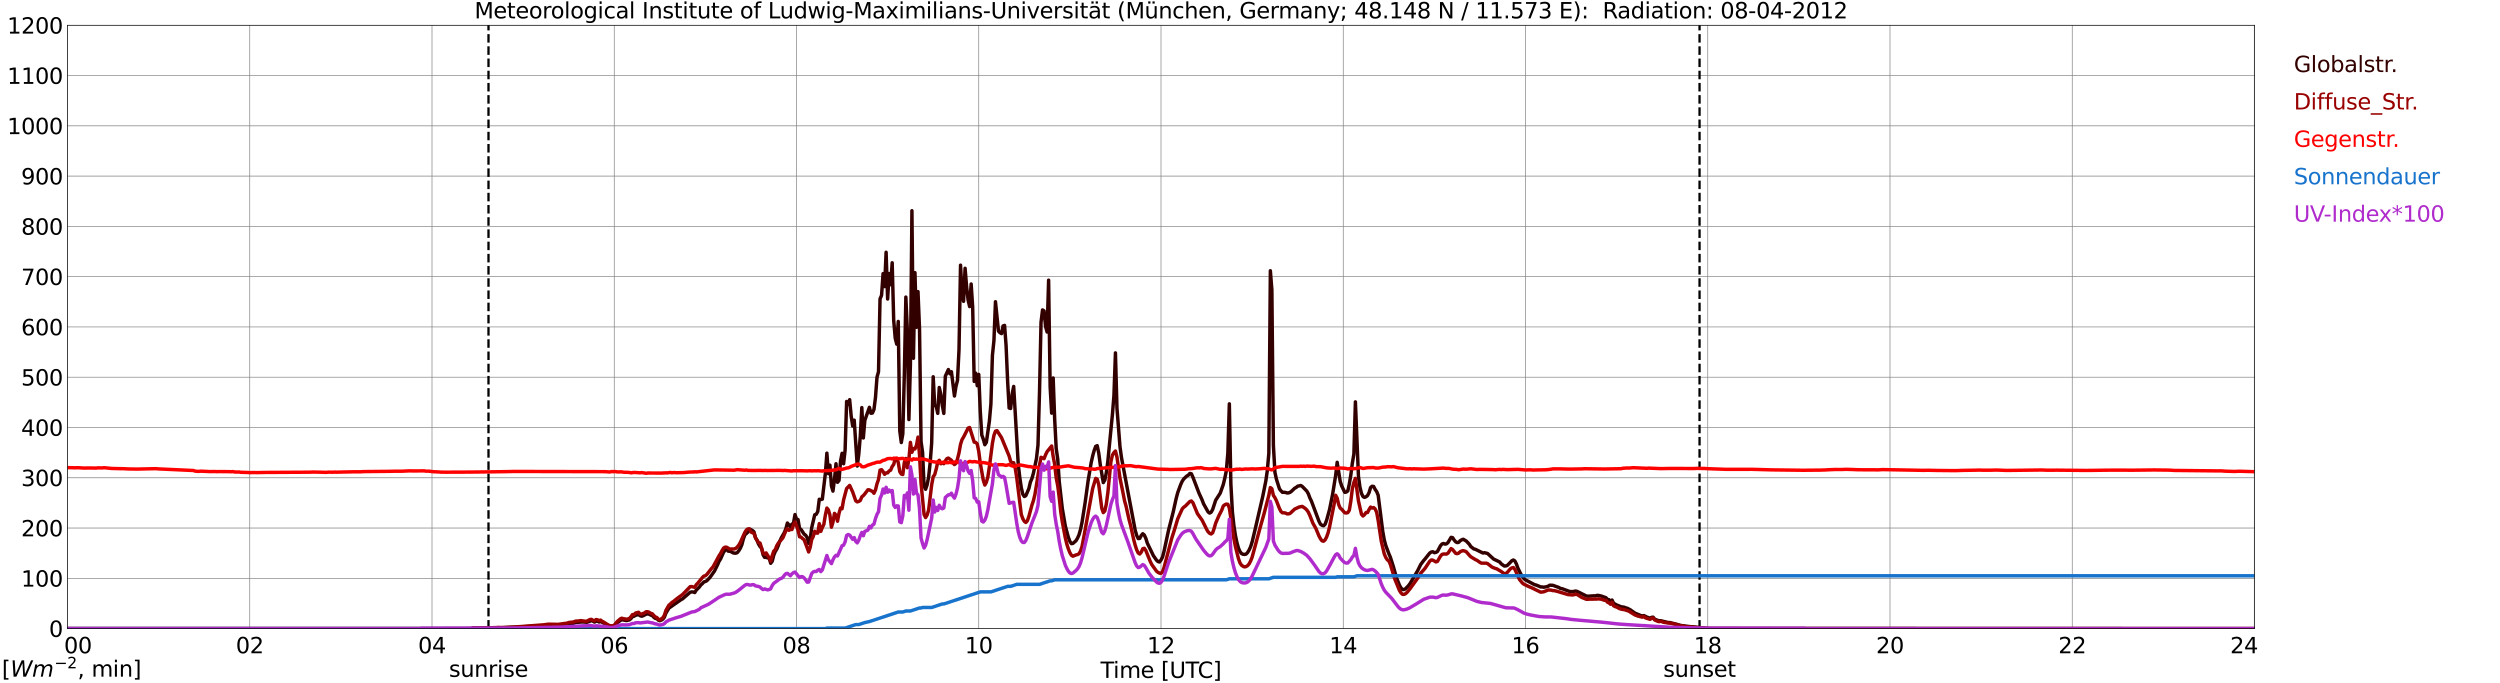 <?xml version="1.0" encoding="utf-8" standalone="no"?>
<!DOCTYPE svg PUBLIC "-//W3C//DTD SVG 1.1//EN"
  "http://www.w3.org/Graphics/SVG/1.1/DTD/svg11.dtd">
<svg xmlns:xlink="http://www.w3.org/1999/xlink" width="1085.4pt" height="296.64pt" viewBox="0 0 1085.4 296.64" xmlns="http://www.w3.org/2000/svg" version="1.1">
 <defs>
  <style type="text/css">*{stroke-linejoin: round; stroke-linecap: butt}</style>
 </defs>
 <g id="figure_1">
  <g id="patch_1">
   <path d="M 0 296.64 
L 1085.4 296.64 
L 1085.4 0 
L 0 0 
z
" style="fill: #ffffff"/>
  </g>
  <g id="axes_1">
   <g id="patch_2">
    <path d="M 29.306 272.909 
L 978.814 272.909 
L 978.814 10.976 
L 29.306 10.976 
z
" style="fill: #ffffff"/>
   </g>
   <g id="patch_3">
    <path d="M 978.814 272.909 
L 978.814 272.909 
L 978.814 10.976 
L 978.814 10.976 
z
" clip-path="url(#p345c52c9f0)" style="fill: #d3d3d3; opacity: 0.25; stroke: #d3d3d3; stroke-linejoin: miter"/>
   </g>
   <g id="matplotlib.axis_1">
    <g id="xtick_1">
     <g id="line2d_1">
      <path d="M 29.306 272.909 
L 29.306 10.976 
" clip-path="url(#p345c52c9f0)" style="fill: none; stroke: #808080; stroke-width: 0.3; stroke-linecap: square"/>
     </g>
     <g id="line2d_2"/>
     <g id="text_1">
      <!--    00 -->
      <g transform="translate(18.733 283.627) scale(0.095 -0.095)">
       <defs>
        <path id="DejaVuSans-20" transform="scale(0.016)"/>
        <path id="DejaVuSans-30" d="M 2034 4250 
Q 1547 4250 1301 3770 
Q 1056 3291 1056 2328 
Q 1056 1369 1301 889 
Q 1547 409 2034 409 
Q 2525 409 2770 889 
Q 3016 1369 3016 2328 
Q 3016 3291 2770 3770 
Q 2525 4250 2034 4250 
z
M 2034 4750 
Q 2819 4750 3233 4129 
Q 3647 3509 3647 2328 
Q 3647 1150 3233 529 
Q 2819 -91 2034 -91 
Q 1250 -91 836 529 
Q 422 1150 422 2328 
Q 422 3509 836 4129 
Q 1250 4750 2034 4750 
z
" transform="scale(0.016)"/>
       </defs>
       <use xlink:href="#DejaVuSans-20"/>
       <use xlink:href="#DejaVuSans-20" transform="translate(31.787 0)"/>
       <use xlink:href="#DejaVuSans-20" transform="translate(63.574 0)"/>
       <use xlink:href="#DejaVuSans-30" transform="translate(95.361 0)"/>
       <use xlink:href="#DejaVuSans-30" transform="translate(158.984 0)"/>
      </g>
     </g>
    </g>
    <g id="xtick_2">
     <g id="line2d_3">
      <path d="M 108.431 272.909 
L 108.431 10.976 
" clip-path="url(#p345c52c9f0)" style="fill: none; stroke: #808080; stroke-width: 0.3; stroke-linecap: square"/>
     </g>
     <g id="line2d_4"/>
     <g id="text_2">
      <!-- 02 -->
      <g transform="translate(102.387 283.627) scale(0.095 -0.095)">
       <defs>
        <path id="DejaVuSans-32" d="M 1228 531 
L 3431 531 
L 3431 0 
L 469 0 
L 469 531 
Q 828 903 1448 1529 
Q 2069 2156 2228 2338 
Q 2531 2678 2651 2914 
Q 2772 3150 2772 3378 
Q 2772 3750 2511 3984 
Q 2250 4219 1831 4219 
Q 1534 4219 1204 4116 
Q 875 4013 500 3803 
L 500 4441 
Q 881 4594 1212 4672 
Q 1544 4750 1819 4750 
Q 2544 4750 2975 4387 
Q 3406 4025 3406 3419 
Q 3406 3131 3298 2873 
Q 3191 2616 2906 2266 
Q 2828 2175 2409 1742 
Q 1991 1309 1228 531 
z
" transform="scale(0.016)"/>
       </defs>
       <use xlink:href="#DejaVuSans-30"/>
       <use xlink:href="#DejaVuSans-32" transform="translate(63.623 0)"/>
      </g>
     </g>
    </g>
    <g id="xtick_3">
     <g id="line2d_5">
      <path d="M 187.557 272.909 
L 187.557 10.976 
" clip-path="url(#p345c52c9f0)" style="fill: none; stroke: #808080; stroke-width: 0.3; stroke-linecap: square"/>
     </g>
     <g id="line2d_6"/>
     <g id="text_3">
      <!-- 04 -->
      <g transform="translate(181.513 283.627) scale(0.095 -0.095)">
       <defs>
        <path id="DejaVuSans-34" d="M 2419 4116 
L 825 1625 
L 2419 1625 
L 2419 4116 
z
M 2253 4666 
L 3047 4666 
L 3047 1625 
L 3713 1625 
L 3713 1100 
L 3047 1100 
L 3047 0 
L 2419 0 
L 2419 1100 
L 313 1100 
L 313 1709 
L 2253 4666 
z
" transform="scale(0.016)"/>
       </defs>
       <use xlink:href="#DejaVuSans-30"/>
       <use xlink:href="#DejaVuSans-34" transform="translate(63.623 0)"/>
      </g>
     </g>
    </g>
    <g id="xtick_4">
     <g id="line2d_7">
      <path d="M 266.683 272.909 
L 266.683 10.976 
" clip-path="url(#p345c52c9f0)" style="fill: none; stroke: #808080; stroke-width: 0.3; stroke-linecap: square"/>
     </g>
     <g id="line2d_8"/>
     <g id="text_4">
      <!-- 06 -->
      <g transform="translate(260.638 283.627) scale(0.095 -0.095)">
       <defs>
        <path id="DejaVuSans-36" d="M 2113 2584 
Q 1688 2584 1439 2293 
Q 1191 2003 1191 1497 
Q 1191 994 1439 701 
Q 1688 409 2113 409 
Q 2538 409 2786 701 
Q 3034 994 3034 1497 
Q 3034 2003 2786 2293 
Q 2538 2584 2113 2584 
z
M 3366 4563 
L 3366 3988 
Q 3128 4100 2886 4159 
Q 2644 4219 2406 4219 
Q 1781 4219 1451 3797 
Q 1122 3375 1075 2522 
Q 1259 2794 1537 2939 
Q 1816 3084 2150 3084 
Q 2853 3084 3261 2657 
Q 3669 2231 3669 1497 
Q 3669 778 3244 343 
Q 2819 -91 2113 -91 
Q 1303 -91 875 529 
Q 447 1150 447 2328 
Q 447 3434 972 4092 
Q 1497 4750 2381 4750 
Q 2619 4750 2861 4703 
Q 3103 4656 3366 4563 
z
" transform="scale(0.016)"/>
       </defs>
       <use xlink:href="#DejaVuSans-30"/>
       <use xlink:href="#DejaVuSans-36" transform="translate(63.623 0)"/>
      </g>
     </g>
    </g>
    <g id="xtick_5">
     <g id="line2d_9">
      <path d="M 345.808 272.909 
L 345.808 10.976 
" clip-path="url(#p345c52c9f0)" style="fill: none; stroke: #808080; stroke-width: 0.3; stroke-linecap: square"/>
     </g>
     <g id="line2d_10"/>
     <g id="text_5">
      <!-- 08 -->
      <g transform="translate(339.764 283.627) scale(0.095 -0.095)">
       <defs>
        <path id="DejaVuSans-38" d="M 2034 2216 
Q 1584 2216 1326 1975 
Q 1069 1734 1069 1313 
Q 1069 891 1326 650 
Q 1584 409 2034 409 
Q 2484 409 2743 651 
Q 3003 894 3003 1313 
Q 3003 1734 2745 1975 
Q 2488 2216 2034 2216 
z
M 1403 2484 
Q 997 2584 770 2862 
Q 544 3141 544 3541 
Q 544 4100 942 4425 
Q 1341 4750 2034 4750 
Q 2731 4750 3128 4425 
Q 3525 4100 3525 3541 
Q 3525 3141 3298 2862 
Q 3072 2584 2669 2484 
Q 3125 2378 3379 2068 
Q 3634 1759 3634 1313 
Q 3634 634 3220 271 
Q 2806 -91 2034 -91 
Q 1263 -91 848 271 
Q 434 634 434 1313 
Q 434 1759 690 2068 
Q 947 2378 1403 2484 
z
M 1172 3481 
Q 1172 3119 1398 2916 
Q 1625 2713 2034 2713 
Q 2441 2713 2670 2916 
Q 2900 3119 2900 3481 
Q 2900 3844 2670 4047 
Q 2441 4250 2034 4250 
Q 1625 4250 1398 4047 
Q 1172 3844 1172 3481 
z
" transform="scale(0.016)"/>
       </defs>
       <use xlink:href="#DejaVuSans-30"/>
       <use xlink:href="#DejaVuSans-38" transform="translate(63.623 0)"/>
      </g>
     </g>
    </g>
    <g id="xtick_6">
     <g id="line2d_11">
      <path d="M 424.934 272.909 
L 424.934 10.976 
" clip-path="url(#p345c52c9f0)" style="fill: none; stroke: #808080; stroke-width: 0.3; stroke-linecap: square"/>
     </g>
     <g id="line2d_12"/>
     <g id="text_6">
      <!-- 10 -->
      <g transform="translate(418.89 283.627) scale(0.095 -0.095)">
       <defs>
        <path id="DejaVuSans-31" d="M 794 531 
L 1825 531 
L 1825 4091 
L 703 3866 
L 703 4441 
L 1819 4666 
L 2450 4666 
L 2450 531 
L 3481 531 
L 3481 0 
L 794 0 
L 794 531 
z
" transform="scale(0.016)"/>
       </defs>
       <use xlink:href="#DejaVuSans-31"/>
       <use xlink:href="#DejaVuSans-30" transform="translate(63.623 0)"/>
      </g>
     </g>
    </g>
    <g id="xtick_7">
     <g id="line2d_13">
      <path d="M 504.06 272.909 
L 504.06 10.976 
" clip-path="url(#p345c52c9f0)" style="fill: none; stroke: #808080; stroke-width: 0.3; stroke-linecap: square"/>
     </g>
     <g id="line2d_14"/>
     <g id="text_7">
      <!-- 12 -->
      <g transform="translate(498.015 283.627) scale(0.095 -0.095)">
       <use xlink:href="#DejaVuSans-31"/>
       <use xlink:href="#DejaVuSans-32" transform="translate(63.623 0)"/>
      </g>
     </g>
    </g>
    <g id="xtick_8">
     <g id="line2d_15">
      <path d="M 583.185 272.909 
L 583.185 10.976 
" clip-path="url(#p345c52c9f0)" style="fill: none; stroke: #808080; stroke-width: 0.3; stroke-linecap: square"/>
     </g>
     <g id="line2d_16"/>
     <g id="text_8">
      <!-- 14 -->
      <g transform="translate(577.141 283.627) scale(0.095 -0.095)">
       <use xlink:href="#DejaVuSans-31"/>
       <use xlink:href="#DejaVuSans-34" transform="translate(63.623 0)"/>
      </g>
     </g>
    </g>
    <g id="xtick_9">
     <g id="line2d_17">
      <path d="M 662.311 272.909 
L 662.311 10.976 
" clip-path="url(#p345c52c9f0)" style="fill: none; stroke: #808080; stroke-width: 0.3; stroke-linecap: square"/>
     </g>
     <g id="line2d_18"/>
     <g id="text_9">
      <!-- 16 -->
      <g transform="translate(656.267 283.627) scale(0.095 -0.095)">
       <use xlink:href="#DejaVuSans-31"/>
       <use xlink:href="#DejaVuSans-36" transform="translate(63.623 0)"/>
      </g>
     </g>
    </g>
    <g id="xtick_10">
     <g id="line2d_19">
      <path d="M 741.437 272.909 
L 741.437 10.976 
" clip-path="url(#p345c52c9f0)" style="fill: none; stroke: #808080; stroke-width: 0.3; stroke-linecap: square"/>
     </g>
     <g id="line2d_20"/>
     <g id="text_10">
      <!-- 18 -->
      <g transform="translate(735.392 283.627) scale(0.095 -0.095)">
       <use xlink:href="#DejaVuSans-31"/>
       <use xlink:href="#DejaVuSans-38" transform="translate(63.623 0)"/>
      </g>
     </g>
    </g>
    <g id="xtick_11">
     <g id="line2d_21">
      <path d="M 820.562 272.909 
L 820.562 10.976 
" clip-path="url(#p345c52c9f0)" style="fill: none; stroke: #808080; stroke-width: 0.3; stroke-linecap: square"/>
     </g>
     <g id="line2d_22"/>
     <g id="text_11">
      <!-- 20 -->
      <g transform="translate(814.518 283.627) scale(0.095 -0.095)">
       <use xlink:href="#DejaVuSans-32"/>
       <use xlink:href="#DejaVuSans-30" transform="translate(63.623 0)"/>
      </g>
     </g>
    </g>
    <g id="xtick_12">
     <g id="line2d_23">
      <path d="M 899.688 272.909 
L 899.688 10.976 
" clip-path="url(#p345c52c9f0)" style="fill: none; stroke: #808080; stroke-width: 0.3; stroke-linecap: square"/>
     </g>
     <g id="line2d_24"/>
     <g id="text_12">
      <!-- 22 -->
      <g transform="translate(893.644 283.627) scale(0.095 -0.095)">
       <use xlink:href="#DejaVuSans-32"/>
       <use xlink:href="#DejaVuSans-32" transform="translate(63.623 0)"/>
      </g>
     </g>
    </g>
    <g id="xtick_13">
     <g id="line2d_25">
      <path d="M 978.814 272.909 
L 978.814 10.976 
" clip-path="url(#p345c52c9f0)" style="fill: none; stroke: #808080; stroke-width: 0.3; stroke-linecap: square"/>
     </g>
     <g id="line2d_26"/>
     <g id="text_13">
      <!-- 24    -->
      <g transform="translate(968.241 283.627) scale(0.095 -0.095)">
       <use xlink:href="#DejaVuSans-32"/>
       <use xlink:href="#DejaVuSans-34" transform="translate(63.623 0)"/>
       <use xlink:href="#DejaVuSans-20" transform="translate(127.246 0)"/>
       <use xlink:href="#DejaVuSans-20" transform="translate(159.033 0)"/>
       <use xlink:href="#DejaVuSans-20" transform="translate(190.82 0)"/>
      </g>
     </g>
    </g>
    <g id="text_14">
     <!-- Time [UTC] -->
     <g transform="translate(477.806 294.322) scale(0.095 -0.095)">
      <defs>
       <path id="DejaVuSans-54" d="M -19 4666 
L 3928 4666 
L 3928 4134 
L 2272 4134 
L 2272 0 
L 1638 0 
L 1638 4134 
L -19 4134 
L -19 4666 
z
" transform="scale(0.016)"/>
       <path id="DejaVuSans-69" d="M 603 3500 
L 1178 3500 
L 1178 0 
L 603 0 
L 603 3500 
z
M 603 4863 
L 1178 4863 
L 1178 4134 
L 603 4134 
L 603 4863 
z
" transform="scale(0.016)"/>
       <path id="DejaVuSans-6d" d="M 3328 2828 
Q 3544 3216 3844 3400 
Q 4144 3584 4550 3584 
Q 5097 3584 5394 3201 
Q 5691 2819 5691 2113 
L 5691 0 
L 5113 0 
L 5113 2094 
Q 5113 2597 4934 2840 
Q 4756 3084 4391 3084 
Q 3944 3084 3684 2787 
Q 3425 2491 3425 1978 
L 3425 0 
L 2847 0 
L 2847 2094 
Q 2847 2600 2669 2842 
Q 2491 3084 2119 3084 
Q 1678 3084 1418 2786 
Q 1159 2488 1159 1978 
L 1159 0 
L 581 0 
L 581 3500 
L 1159 3500 
L 1159 2956 
Q 1356 3278 1631 3431 
Q 1906 3584 2284 3584 
Q 2666 3584 2933 3390 
Q 3200 3197 3328 2828 
z
" transform="scale(0.016)"/>
       <path id="DejaVuSans-65" d="M 3597 1894 
L 3597 1613 
L 953 1613 
Q 991 1019 1311 708 
Q 1631 397 2203 397 
Q 2534 397 2845 478 
Q 3156 559 3463 722 
L 3463 178 
Q 3153 47 2828 -22 
Q 2503 -91 2169 -91 
Q 1331 -91 842 396 
Q 353 884 353 1716 
Q 353 2575 817 3079 
Q 1281 3584 2069 3584 
Q 2775 3584 3186 3129 
Q 3597 2675 3597 1894 
z
M 3022 2063 
Q 3016 2534 2758 2815 
Q 2500 3097 2075 3097 
Q 1594 3097 1305 2825 
Q 1016 2553 972 2059 
L 3022 2063 
z
" transform="scale(0.016)"/>
       <path id="DejaVuSans-5b" d="M 550 4863 
L 1875 4863 
L 1875 4416 
L 1125 4416 
L 1125 -397 
L 1875 -397 
L 1875 -844 
L 550 -844 
L 550 4863 
z
" transform="scale(0.016)"/>
       <path id="DejaVuSans-55" d="M 556 4666 
L 1191 4666 
L 1191 1831 
Q 1191 1081 1462 751 
Q 1734 422 2344 422 
Q 2950 422 3222 751 
Q 3494 1081 3494 1831 
L 3494 4666 
L 4128 4666 
L 4128 1753 
Q 4128 841 3676 375 
Q 3225 -91 2344 -91 
Q 1459 -91 1007 375 
Q 556 841 556 1753 
L 556 4666 
z
" transform="scale(0.016)"/>
       <path id="DejaVuSans-43" d="M 4122 4306 
L 4122 3641 
Q 3803 3938 3442 4084 
Q 3081 4231 2675 4231 
Q 1875 4231 1450 3742 
Q 1025 3253 1025 2328 
Q 1025 1406 1450 917 
Q 1875 428 2675 428 
Q 3081 428 3442 575 
Q 3803 722 4122 1019 
L 4122 359 
Q 3791 134 3420 21 
Q 3050 -91 2638 -91 
Q 1578 -91 968 557 
Q 359 1206 359 2328 
Q 359 3453 968 4101 
Q 1578 4750 2638 4750 
Q 3056 4750 3426 4639 
Q 3797 4528 4122 4306 
z
" transform="scale(0.016)"/>
       <path id="DejaVuSans-5d" d="M 1947 4863 
L 1947 -844 
L 622 -844 
L 622 -397 
L 1369 -397 
L 1369 4416 
L 622 4416 
L 622 4863 
L 1947 4863 
z
" transform="scale(0.016)"/>
      </defs>
      <use xlink:href="#DejaVuSans-54"/>
      <use xlink:href="#DejaVuSans-69" transform="translate(57.959 0)"/>
      <use xlink:href="#DejaVuSans-6d" transform="translate(85.742 0)"/>
      <use xlink:href="#DejaVuSans-65" transform="translate(183.154 0)"/>
      <use xlink:href="#DejaVuSans-20" transform="translate(244.678 0)"/>
      <use xlink:href="#DejaVuSans-5b" transform="translate(276.465 0)"/>
      <use xlink:href="#DejaVuSans-55" transform="translate(315.479 0)"/>
      <use xlink:href="#DejaVuSans-54" transform="translate(388.672 0)"/>
      <use xlink:href="#DejaVuSans-43" transform="translate(443.881 0)"/>
      <use xlink:href="#DejaVuSans-5d" transform="translate(513.705 0)"/>
     </g>
    </g>
   </g>
   <g id="matplotlib.axis_2">
    <g id="ytick_1">
     <g id="line2d_27">
      <path d="M 29.306 272.909 
L 978.814 272.909 
" clip-path="url(#p345c52c9f0)" style="fill: none; stroke: #808080; stroke-width: 0.3; stroke-linecap: square"/>
     </g>
     <g id="line2d_28"/>
     <g id="text_15">
      <!-- 0 -->
      <g transform="translate(21.261 276.518) scale(0.095 -0.095)">
       <use xlink:href="#DejaVuSans-30"/>
      </g>
     </g>
    </g>
    <g id="ytick_2">
     <g id="line2d_29">
      <path d="M 29.306 251.081 
L 978.814 251.081 
" clip-path="url(#p345c52c9f0)" style="fill: none; stroke: #808080; stroke-width: 0.3; stroke-linecap: square"/>
     </g>
     <g id="line2d_30"/>
     <g id="text_16">
      <!-- 100 -->
      <g transform="translate(9.173 254.69) scale(0.095 -0.095)">
       <use xlink:href="#DejaVuSans-31"/>
       <use xlink:href="#DejaVuSans-30" transform="translate(63.623 0)"/>
       <use xlink:href="#DejaVuSans-30" transform="translate(127.246 0)"/>
      </g>
     </g>
    </g>
    <g id="ytick_3">
     <g id="line2d_31">
      <path d="M 29.306 229.253 
L 978.814 229.253 
" clip-path="url(#p345c52c9f0)" style="fill: none; stroke: #808080; stroke-width: 0.3; stroke-linecap: square"/>
     </g>
     <g id="line2d_32"/>
     <g id="text_17">
      <!-- 200 -->
      <g transform="translate(9.173 232.863) scale(0.095 -0.095)">
       <use xlink:href="#DejaVuSans-32"/>
       <use xlink:href="#DejaVuSans-30" transform="translate(63.623 0)"/>
       <use xlink:href="#DejaVuSans-30" transform="translate(127.246 0)"/>
      </g>
     </g>
    </g>
    <g id="ytick_4">
     <g id="line2d_33">
      <path d="M 29.306 207.426 
L 978.814 207.426 
" clip-path="url(#p345c52c9f0)" style="fill: none; stroke: #808080; stroke-width: 0.3; stroke-linecap: square"/>
     </g>
     <g id="line2d_34"/>
     <g id="text_18">
      <!-- 300 -->
      <g transform="translate(9.173 211.035) scale(0.095 -0.095)">
       <defs>
        <path id="DejaVuSans-33" d="M 2597 2516 
Q 3050 2419 3304 2112 
Q 3559 1806 3559 1356 
Q 3559 666 3084 287 
Q 2609 -91 1734 -91 
Q 1441 -91 1130 -33 
Q 819 25 488 141 
L 488 750 
Q 750 597 1062 519 
Q 1375 441 1716 441 
Q 2309 441 2620 675 
Q 2931 909 2931 1356 
Q 2931 1769 2642 2001 
Q 2353 2234 1838 2234 
L 1294 2234 
L 1294 2753 
L 1863 2753 
Q 2328 2753 2575 2939 
Q 2822 3125 2822 3475 
Q 2822 3834 2567 4026 
Q 2313 4219 1838 4219 
Q 1578 4219 1281 4162 
Q 984 4106 628 3988 
L 628 4550 
Q 988 4650 1302 4700 
Q 1616 4750 1894 4750 
Q 2613 4750 3031 4423 
Q 3450 4097 3450 3541 
Q 3450 3153 3228 2886 
Q 3006 2619 2597 2516 
z
" transform="scale(0.016)"/>
       </defs>
       <use xlink:href="#DejaVuSans-33"/>
       <use xlink:href="#DejaVuSans-30" transform="translate(63.623 0)"/>
       <use xlink:href="#DejaVuSans-30" transform="translate(127.246 0)"/>
      </g>
     </g>
    </g>
    <g id="ytick_5">
     <g id="line2d_35">
      <path d="M 29.306 185.598 
L 978.814 185.598 
" clip-path="url(#p345c52c9f0)" style="fill: none; stroke: #808080; stroke-width: 0.3; stroke-linecap: square"/>
     </g>
     <g id="line2d_36"/>
     <g id="text_19">
      <!-- 400 -->
      <g transform="translate(9.173 189.207) scale(0.095 -0.095)">
       <use xlink:href="#DejaVuSans-34"/>
       <use xlink:href="#DejaVuSans-30" transform="translate(63.623 0)"/>
       <use xlink:href="#DejaVuSans-30" transform="translate(127.246 0)"/>
      </g>
     </g>
    </g>
    <g id="ytick_6">
     <g id="line2d_37">
      <path d="M 29.306 163.77 
L 978.814 163.77 
" clip-path="url(#p345c52c9f0)" style="fill: none; stroke: #808080; stroke-width: 0.3; stroke-linecap: square"/>
     </g>
     <g id="line2d_38"/>
     <g id="text_20">
      <!-- 500 -->
      <g transform="translate(9.173 167.379) scale(0.095 -0.095)">
       <defs>
        <path id="DejaVuSans-35" d="M 691 4666 
L 3169 4666 
L 3169 4134 
L 1269 4134 
L 1269 2991 
Q 1406 3038 1543 3061 
Q 1681 3084 1819 3084 
Q 2600 3084 3056 2656 
Q 3513 2228 3513 1497 
Q 3513 744 3044 326 
Q 2575 -91 1722 -91 
Q 1428 -91 1123 -41 
Q 819 9 494 109 
L 494 744 
Q 775 591 1075 516 
Q 1375 441 1709 441 
Q 2250 441 2565 725 
Q 2881 1009 2881 1497 
Q 2881 1984 2565 2268 
Q 2250 2553 1709 2553 
Q 1456 2553 1204 2497 
Q 953 2441 691 2322 
L 691 4666 
z
" transform="scale(0.016)"/>
       </defs>
       <use xlink:href="#DejaVuSans-35"/>
       <use xlink:href="#DejaVuSans-30" transform="translate(63.623 0)"/>
       <use xlink:href="#DejaVuSans-30" transform="translate(127.246 0)"/>
      </g>
     </g>
    </g>
    <g id="ytick_7">
     <g id="line2d_39">
      <path d="M 29.306 141.942 
L 978.814 141.942 
" clip-path="url(#p345c52c9f0)" style="fill: none; stroke: #808080; stroke-width: 0.3; stroke-linecap: square"/>
     </g>
     <g id="line2d_40"/>
     <g id="text_21">
      <!-- 600 -->
      <g transform="translate(9.173 145.551) scale(0.095 -0.095)">
       <use xlink:href="#DejaVuSans-36"/>
       <use xlink:href="#DejaVuSans-30" transform="translate(63.623 0)"/>
       <use xlink:href="#DejaVuSans-30" transform="translate(127.246 0)"/>
      </g>
     </g>
    </g>
    <g id="ytick_8">
     <g id="line2d_41">
      <path d="M 29.306 120.114 
L 978.814 120.114 
" clip-path="url(#p345c52c9f0)" style="fill: none; stroke: #808080; stroke-width: 0.3; stroke-linecap: square"/>
     </g>
     <g id="line2d_42"/>
     <g id="text_22">
      <!-- 700 -->
      <g transform="translate(9.173 123.724) scale(0.095 -0.095)">
       <defs>
        <path id="DejaVuSans-37" d="M 525 4666 
L 3525 4666 
L 3525 4397 
L 1831 0 
L 1172 0 
L 2766 4134 
L 525 4134 
L 525 4666 
z
" transform="scale(0.016)"/>
       </defs>
       <use xlink:href="#DejaVuSans-37"/>
       <use xlink:href="#DejaVuSans-30" transform="translate(63.623 0)"/>
       <use xlink:href="#DejaVuSans-30" transform="translate(127.246 0)"/>
      </g>
     </g>
    </g>
    <g id="ytick_9">
     <g id="line2d_43">
      <path d="M 29.306 98.287 
L 978.814 98.287 
" clip-path="url(#p345c52c9f0)" style="fill: none; stroke: #808080; stroke-width: 0.3; stroke-linecap: square"/>
     </g>
     <g id="line2d_44"/>
     <g id="text_23">
      <!-- 800 -->
      <g transform="translate(9.173 101.896) scale(0.095 -0.095)">
       <use xlink:href="#DejaVuSans-38"/>
       <use xlink:href="#DejaVuSans-30" transform="translate(63.623 0)"/>
       <use xlink:href="#DejaVuSans-30" transform="translate(127.246 0)"/>
      </g>
     </g>
    </g>
    <g id="ytick_10">
     <g id="line2d_45">
      <path d="M 29.306 76.459 
L 978.814 76.459 
" clip-path="url(#p345c52c9f0)" style="fill: none; stroke: #808080; stroke-width: 0.3; stroke-linecap: square"/>
     </g>
     <g id="line2d_46"/>
     <g id="text_24">
      <!-- 900 -->
      <g transform="translate(9.173 80.068) scale(0.095 -0.095)">
       <defs>
        <path id="DejaVuSans-39" d="M 703 97 
L 703 672 
Q 941 559 1184 500 
Q 1428 441 1663 441 
Q 2288 441 2617 861 
Q 2947 1281 2994 2138 
Q 2813 1869 2534 1725 
Q 2256 1581 1919 1581 
Q 1219 1581 811 2004 
Q 403 2428 403 3163 
Q 403 3881 828 4315 
Q 1253 4750 1959 4750 
Q 2769 4750 3195 4129 
Q 3622 3509 3622 2328 
Q 3622 1225 3098 567 
Q 2575 -91 1691 -91 
Q 1453 -91 1209 -44 
Q 966 3 703 97 
z
M 1959 2075 
Q 2384 2075 2632 2365 
Q 2881 2656 2881 3163 
Q 2881 3666 2632 3958 
Q 2384 4250 1959 4250 
Q 1534 4250 1286 3958 
Q 1038 3666 1038 3163 
Q 1038 2656 1286 2365 
Q 1534 2075 1959 2075 
z
" transform="scale(0.016)"/>
       </defs>
       <use xlink:href="#DejaVuSans-39"/>
       <use xlink:href="#DejaVuSans-30" transform="translate(63.623 0)"/>
       <use xlink:href="#DejaVuSans-30" transform="translate(127.246 0)"/>
      </g>
     </g>
    </g>
    <g id="ytick_11">
     <g id="line2d_47">
      <path d="M 29.306 54.631 
L 978.814 54.631 
" clip-path="url(#p345c52c9f0)" style="fill: none; stroke: #808080; stroke-width: 0.3; stroke-linecap: square"/>
     </g>
     <g id="line2d_48"/>
     <g id="text_25">
      <!-- 1000 -->
      <g transform="translate(3.128 58.24) scale(0.095 -0.095)">
       <use xlink:href="#DejaVuSans-31"/>
       <use xlink:href="#DejaVuSans-30" transform="translate(63.623 0)"/>
       <use xlink:href="#DejaVuSans-30" transform="translate(127.246 0)"/>
       <use xlink:href="#DejaVuSans-30" transform="translate(190.869 0)"/>
      </g>
     </g>
    </g>
    <g id="ytick_12">
     <g id="line2d_49">
      <path d="M 29.306 32.803 
L 978.814 32.803 
" clip-path="url(#p345c52c9f0)" style="fill: none; stroke: #808080; stroke-width: 0.3; stroke-linecap: square"/>
     </g>
     <g id="line2d_50"/>
     <g id="text_26">
      <!-- 1100 -->
      <g transform="translate(3.128 36.413) scale(0.095 -0.095)">
       <use xlink:href="#DejaVuSans-31"/>
       <use xlink:href="#DejaVuSans-31" transform="translate(63.623 0)"/>
       <use xlink:href="#DejaVuSans-30" transform="translate(127.246 0)"/>
       <use xlink:href="#DejaVuSans-30" transform="translate(190.869 0)"/>
      </g>
     </g>
    </g>
    <g id="ytick_13">
     <g id="line2d_51">
      <path d="M 29.306 10.976 
L 978.814 10.976 
" clip-path="url(#p345c52c9f0)" style="fill: none; stroke: #808080; stroke-width: 0.3; stroke-linecap: square"/>
     </g>
     <g id="line2d_52"/>
     <g id="text_27">
      <!-- 1200 -->
      <g transform="translate(3.128 14.585) scale(0.095 -0.095)">
       <use xlink:href="#DejaVuSans-31"/>
       <use xlink:href="#DejaVuSans-32" transform="translate(63.623 0)"/>
       <use xlink:href="#DejaVuSans-30" transform="translate(127.246 0)"/>
       <use xlink:href="#DejaVuSans-30" transform="translate(190.869 0)"/>
      </g>
     </g>
    </g>
   </g>
   <g id="line2d_53">
    <path d="M 212.086 272.909 
L 212.086 10.976 
" clip-path="url(#p345c52c9f0)" style="fill: none; stroke-dasharray: 3.7,1.6; stroke-dashoffset: 0; stroke: #000000"/>
   </g>
   <g id="line2d_54">
    <path d="M 737.876 272.909 
L 737.876 10.976 
" clip-path="url(#p345c52c9f0)" style="fill: none; stroke-dasharray: 3.7,1.6; stroke-dashoffset: 0; stroke: #000000"/>
   </g>
   <g id="line2d_55">
    <path d="M 29.306 272.909 
L 204.701 272.909 
L 205.36 272.629 
L 207.998 272.691 
L 211.295 272.629 
L 212.614 272.601 
L 216.57 272.512 
L 218.548 272.512 
L 235.692 271.713 
L 238.329 271.326 
L 239.648 271.387 
L 240.308 271.534 
L 242.945 271.357 
L 244.264 271.298 
L 248.22 270.676 
L 248.88 270.617 
L 250.198 270.231 
L 252.836 270.023 
L 254.814 270.172 
L 256.792 269.432 
L 257.451 269.698 
L 258.111 270.084 
L 258.77 269.728 
L 259.43 269.67 
L 260.089 270.054 
L 260.748 269.816 
L 264.705 271.889 
L 266.023 271.948 
L 266.683 271.8 
L 268.002 270.379 
L 269.32 269.401 
L 269.98 269.047 
L 271.958 269.432 
L 273.277 269.135 
L 273.936 268.543 
L 274.595 267.683 
L 275.255 267.565 
L 275.914 267.151 
L 277.233 266.795 
L 277.892 267.299 
L 278.552 267.537 
L 279.211 267.33 
L 280.53 266.649 
L 281.189 266.529 
L 281.849 266.649 
L 282.508 267.033 
L 283.167 267.21 
L 283.827 267.952 
L 284.486 268.484 
L 285.145 268.543 
L 285.805 269.224 
L 286.464 269.491 
L 287.124 269.224 
L 287.783 268.81 
L 288.442 267.98 
L 289.102 266.203 
L 290.42 264.012 
L 295.696 260.338 
L 296.355 259.985 
L 298.333 258.267 
L 299.652 257.11 
L 300.311 256.992 
L 300.971 257.023 
L 301.63 257.258 
L 302.289 256.193 
L 303.608 254.89 
L 304.267 253.971 
L 304.927 253.408 
L 305.586 252.668 
L 306.246 252.461 
L 306.905 252.105 
L 308.224 250.714 
L 310.202 247.929 
L 311.521 245.264 
L 312.18 243.725 
L 312.839 242.688 
L 314.158 239.726 
L 314.818 238.897 
L 315.477 238.275 
L 316.136 239.281 
L 316.796 239.34 
L 317.455 239.519 
L 318.114 239.962 
L 318.774 240.141 
L 319.433 240.169 
L 320.093 239.934 
L 320.752 239.104 
L 321.411 238.037 
L 322.071 236.526 
L 322.73 234.01 
L 323.39 232.202 
L 324.708 231.019 
L 325.368 229.775 
L 326.027 229.952 
L 326.686 230.338 
L 327.346 230.899 
L 328.005 233.477 
L 328.665 234.601 
L 329.324 236.201 
L 329.983 237.297 
L 330.643 238.008 
L 331.302 240.85 
L 331.961 241.977 
L 332.621 241.977 
L 333.28 242.215 
L 333.94 242.243 
L 334.599 244.552 
L 335.258 243.695 
L 335.918 241.058 
L 336.577 239.46 
L 337.236 238.423 
L 337.896 236.854 
L 338.555 234.957 
L 339.215 233.505 
L 340.533 231.227 
L 341.193 229.568 
L 341.852 227.079 
L 343.171 228.708 
L 343.83 227.525 
L 344.49 227.256 
L 345.149 223.408 
L 345.808 225.361 
L 346.468 225.569 
L 347.127 229.45 
L 347.787 229.893 
L 349.105 231.877 
L 349.765 232.381 
L 350.424 233.329 
L 351.083 235.965 
L 351.743 234.247 
L 352.402 229.122 
L 353.721 223.495 
L 354.38 223.288 
L 355.04 222.074 
L 355.699 216.772 
L 356.359 216.89 
L 357.018 216.713 
L 358.337 205.577 
L 358.996 196.752 
L 359.655 205.666 
L 360.315 201.964 
L 360.974 210.968 
L 361.634 213.219 
L 362.293 208.214 
L 362.952 201.342 
L 363.612 209.399 
L 364.271 208.598 
L 364.93 200.157 
L 365.59 196.811 
L 366.249 201.342 
L 366.909 195.449 
L 367.568 174.302 
L 368.227 175.574 
L 368.887 173.531 
L 369.546 180.641 
L 370.206 184.993 
L 370.865 182.417 
L 372.184 202.348 
L 372.843 197.256 
L 373.502 189.348 
L 374.162 176.967 
L 374.821 190.147 
L 375.481 182.476 
L 377.459 176.849 
L 378.118 179.425 
L 378.777 179.307 
L 379.437 177.797 
L 380.096 172.584 
L 380.756 163.759 
L 381.415 161.389 
L 382.074 129.758 
L 382.734 128.248 
L 383.393 118.8 
L 384.053 124.428 
L 384.712 109.53 
L 385.371 129.817 
L 386.031 118.77 
L 386.69 123.598 
L 387.349 114.09 
L 388.009 139.087 
L 388.668 146.816 
L 389.328 149.423 
L 389.987 139.561 
L 390.646 187.067 
L 391.306 192.131 
L 391.965 188.339 
L 392.624 162.661 
L 393.284 128.987 
L 393.943 143.736 
L 394.603 182.151 
L 395.262 158.337 
L 395.921 91.492 
L 396.581 155.554 
L 397.24 118.386 
L 397.899 142.108 
L 398.559 126.619 
L 399.218 142.7 
L 399.878 191.688 
L 400.537 196.306 
L 401.196 211.117 
L 401.856 212.42 
L 402.515 210.495 
L 403.175 207.087 
L 403.834 200.986 
L 404.493 192.31 
L 405.153 163.58 
L 405.812 175.989 
L 406.471 176.404 
L 407.131 179.455 
L 407.79 168.229 
L 408.45 171.104 
L 409.109 176.02 
L 409.768 179.484 
L 410.428 163.314 
L 411.746 160.441 
L 412.406 162.277 
L 413.065 161.389 
L 414.384 171.931 
L 415.043 167.756 
L 415.703 165.15 
L 416.362 151.821 
L 417.022 115.127 
L 417.681 127.536 
L 418.34 130.823 
L 419 116.489 
L 419.659 124.456 
L 420.318 130.321 
L 420.978 133.104 
L 421.637 123.301 
L 422.297 133.37 
L 422.956 165.595 
L 423.615 162.011 
L 424.275 167.461 
L 424.934 162.574 
L 425.593 178.508 
L 426.253 188.874 
L 426.912 190.679 
L 427.572 193.078 
L 428.231 192.072 
L 429.55 182.832 
L 430.209 175.398 
L 430.869 154.281 
L 431.528 147.853 
L 432.187 131.002 
L 433.506 143.767 
L 434.165 144.448 
L 434.825 144.832 
L 435.484 141.517 
L 436.144 141.279 
L 436.803 150.075 
L 437.462 165.387 
L 438.122 177.144 
L 438.781 177.351 
L 439.44 171.043 
L 440.1 167.786 
L 442.078 201.58 
L 442.737 207.177 
L 443.397 211.708 
L 444.056 214.552 
L 444.716 215.559 
L 445.375 215.203 
L 446.694 212.123 
L 447.353 209.309 
L 448.012 207.768 
L 448.672 205.428 
L 449.991 199.092 
L 450.65 193.227 
L 451.309 170.393 
L 451.969 139.917 
L 452.628 134.556 
L 453.287 134.97 
L 453.947 141.724 
L 454.606 144.151 
L 455.266 121.642 
L 455.925 167.963 
L 456.584 179.366 
L 457.244 164.113 
L 457.903 182.151 
L 458.563 194.768 
L 459.222 199.299 
L 459.881 209.012 
L 461.2 220.712 
L 462.519 228.382 
L 463.838 233.27 
L 464.497 235.046 
L 465.156 236.024 
L 465.816 235.935 
L 467.134 234.78 
L 467.794 233.684 
L 468.453 232.202 
L 469.113 229.893 
L 469.772 226.754 
L 471.091 218.401 
L 472.409 208.777 
L 473.728 200.958 
L 474.388 197.965 
L 475.047 195.597 
L 475.706 193.79 
L 476.366 193.493 
L 477.025 196.693 
L 477.685 201.667 
L 479.003 209.517 
L 479.663 208.449 
L 480.322 205.221 
L 480.981 200.246 
L 482.96 179.988 
L 483.619 171.844 
L 484.278 153.214 
L 484.938 177.174 
L 486.256 193.997 
L 486.916 198.766 
L 492.85 230.19 
L 493.51 232.469 
L 494.169 233.833 
L 494.828 233.743 
L 495.488 232.499 
L 496.147 231.729 
L 496.807 232.292 
L 497.466 233.713 
L 498.125 235.817 
L 500.763 241.265 
L 502.082 243.162 
L 502.741 243.784 
L 503.4 243.991 
L 504.06 243.131 
L 504.719 241.859 
L 505.379 239.34 
L 507.357 230.1 
L 509.335 222.371 
L 510.654 216.388 
L 511.313 213.9 
L 512.632 210.316 
L 513.291 208.895 
L 513.95 207.917 
L 515.269 206.672 
L 515.929 206.288 
L 516.588 205.548 
L 517.247 205.697 
L 517.907 207.146 
L 520.544 214.076 
L 521.863 216.951 
L 522.522 218.697 
L 524.501 222.251 
L 525.16 222.755 
L 525.819 222.399 
L 526.479 221.214 
L 527.797 217.187 
L 529.776 214.107 
L 531.094 210.374 
L 531.754 207.65 
L 532.413 204.453 
L 533.073 196.811 
L 533.732 175.339 
L 534.391 210.049 
L 535.051 222.192 
L 535.71 228.206 
L 536.369 232.469 
L 537.029 235.61 
L 537.688 237.949 
L 538.348 239.46 
L 539.007 240.318 
L 539.666 240.643 
L 540.326 240.704 
L 540.985 240.584 
L 541.644 239.903 
L 542.304 238.807 
L 542.963 237.386 
L 543.623 235.282 
L 544.941 229.775 
L 548.238 215.5 
L 549.557 208.895 
L 550.216 204.274 
L 550.876 196.811 
L 551.535 117.556 
L 552.195 125.849 
L 552.854 193.344 
L 553.513 205.014 
L 554.173 208.065 
L 555.491 212.241 
L 556.151 213.101 
L 556.81 213.751 
L 557.47 213.723 
L 558.129 213.81 
L 558.788 214.018 
L 559.448 213.989 
L 560.107 213.751 
L 560.766 213.249 
L 562.085 211.974 
L 562.745 211.619 
L 563.404 211.086 
L 564.723 210.789 
L 565.382 211.176 
L 567.36 213.219 
L 568.02 214.373 
L 568.679 216.15 
L 569.338 217.484 
L 571.976 224.532 
L 572.635 226.28 
L 573.295 227.583 
L 573.954 228.057 
L 574.613 228.264 
L 575.273 227.671 
L 575.932 225.953 
L 577.251 221.155 
L 578.57 214.581 
L 579.889 206.378 
L 580.548 200.72 
L 581.867 209.043 
L 582.526 211.027 
L 583.845 213.751 
L 584.504 213.633 
L 585.164 213.129 
L 585.823 210.108 
L 586.482 206.14 
L 587.142 201.017 
L 587.801 197.108 
L 588.46 174.479 
L 589.779 206.731 
L 590.439 211.531 
L 591.098 214.225 
L 591.757 215.587 
L 592.417 215.943 
L 593.076 215.676 
L 593.736 215.144 
L 594.395 213.869 
L 595.054 211.649 
L 595.714 211.117 
L 596.373 211.204 
L 597.032 212.479 
L 597.692 213.426 
L 598.351 215.026 
L 600.329 230.692 
L 600.989 234.365 
L 601.648 236.823 
L 602.967 240.348 
L 603.626 241.887 
L 604.945 246.004 
L 606.264 250.743 
L 607.582 254.061 
L 608.242 255.246 
L 608.901 255.927 
L 609.561 255.955 
L 610.22 255.63 
L 611.539 254.237 
L 612.198 253.349 
L 615.495 247.752 
L 616.814 245.087 
L 618.133 243.31 
L 618.792 242.568 
L 620.111 240.881 
L 620.77 240.082 
L 621.429 239.667 
L 622.089 239.547 
L 622.748 239.962 
L 623.408 239.814 
L 624.067 239.46 
L 625.386 236.972 
L 626.045 236.201 
L 626.705 235.965 
L 627.364 236.232 
L 628.023 236.112 
L 628.683 235.52 
L 630.001 233.298 
L 630.661 233.418 
L 631.32 234.455 
L 631.98 235.223 
L 632.639 235.579 
L 633.298 235.461 
L 633.958 234.75 
L 634.617 234.365 
L 635.276 234.127 
L 636.595 234.898 
L 637.914 236.291 
L 638.573 237.297 
L 639.892 238.334 
L 640.552 238.482 
L 643.848 240.11 
L 644.508 239.962 
L 645.827 240.289 
L 648.464 242.717 
L 651.102 243.991 
L 651.761 244.79 
L 653.08 245.738 
L 653.739 245.709 
L 654.399 245.502 
L 655.717 244.168 
L 656.377 243.457 
L 657.036 243.131 
L 657.695 243.546 
L 658.355 244.849 
L 659.014 246.657 
L 660.333 249.352 
L 661.652 251.216 
L 662.311 251.78 
L 663.63 252.461 
L 666.267 253.853 
L 666.927 254.002 
L 668.246 254.534 
L 668.905 254.831 
L 669.564 254.831 
L 670.224 254.949 
L 671.542 254.711 
L 672.202 254.475 
L 672.861 254.061 
L 674.18 254.119 
L 676.817 255.067 
L 677.477 255.482 
L 678.136 255.571 
L 681.433 256.785 
L 682.752 256.874 
L 684.071 256.608 
L 684.73 256.756 
L 688.686 258.74 
L 689.346 258.858 
L 691.983 258.681 
L 692.643 258.71 
L 693.302 258.502 
L 693.961 258.502 
L 695.28 258.799 
L 697.258 259.511 
L 697.918 260.279 
L 698.577 260.369 
L 699.236 261.168 
L 699.896 260.517 
L 700.555 261.91 
L 701.874 262.65 
L 703.852 263.449 
L 705.171 263.628 
L 705.83 263.922 
L 706.49 264.071 
L 707.808 264.752 
L 709.786 266.173 
L 712.424 267.271 
L 713.083 267.417 
L 713.743 267.271 
L 715.062 267.952 
L 716.38 268.366 
L 717.04 268.039 
L 717.699 267.952 
L 718.358 268.779 
L 719.677 269.342 
L 720.337 269.491 
L 720.996 269.491 
L 724.293 270.289 
L 724.952 270.289 
L 726.271 270.617 
L 728.249 271.119 
L 729.568 271.534 
L 733.524 272.038 
L 734.843 272.127 
L 739.459 272.629 
L 741.437 272.837 
L 961.67 272.909 
M 962.989 272.909 
L 969.582 272.909 
M 970.901 272.909 
L 978.154 272.909 
L 978.154 272.909 
" clip-path="url(#p345c52c9f0)" style="fill: none; stroke: #330000; stroke-width: 1.5; stroke-linecap: square"/>
   </g>
   <g id="line2d_56">
    <path d="M 29.306 272.909 
L 204.701 272.909 
L 205.36 272.629 
L 206.679 272.671 
L 209.317 272.588 
L 213.932 272.546 
L 214.592 272.461 
L 215.251 272.503 
L 215.91 272.42 
L 217.889 272.461 
L 221.845 272.293 
L 223.164 272.252 
L 225.142 272.084 
L 226.461 272.001 
L 236.351 271.243 
L 237.67 271.034 
L 238.329 270.992 
L 242.286 271.077 
L 246.242 270.532 
L 246.901 270.279 
L 248.22 270.11 
L 248.88 270.11 
L 249.539 269.774 
L 250.198 269.65 
L 250.858 269.65 
L 252.176 269.44 
L 254.155 269.733 
L 254.814 269.65 
L 256.133 268.978 
L 256.792 268.895 
L 257.451 269.314 
L 258.111 269.523 
L 258.77 268.978 
L 259.43 269.104 
L 260.089 269.44 
L 260.748 269.229 
L 261.408 269.733 
L 262.067 270.069 
L 264.045 271.328 
L 264.705 271.623 
L 265.364 271.748 
L 266.023 271.665 
L 266.683 271.455 
L 268.002 269.818 
L 269.32 268.683 
L 269.98 268.39 
L 270.639 268.641 
L 271.298 268.683 
L 271.958 268.851 
L 272.617 268.727 
L 273.277 268.473 
L 273.936 267.76 
L 274.595 266.836 
L 275.255 266.878 
L 275.914 266.166 
L 277.233 265.83 
L 277.892 266.544 
L 278.552 266.627 
L 279.87 266.081 
L 280.53 265.577 
L 281.189 265.577 
L 281.849 265.83 
L 282.508 266.291 
L 283.167 266.459 
L 284.486 267.886 
L 285.145 268.054 
L 285.805 268.81 
L 286.464 269.146 
L 287.783 268.222 
L 288.442 267.131 
L 289.102 265.031 
L 290.42 262.724 
L 291.08 262.22 
L 291.739 261.547 
L 292.399 261.128 
L 293.717 260.037 
L 296.355 258.105 
L 299.652 254.707 
L 300.311 254.663 
L 301.63 254.999 
L 302.289 253.866 
L 302.949 253.194 
L 304.927 250.76 
L 305.586 250.129 
L 306.246 249.961 
L 306.905 249.374 
L 308.883 246.855 
L 309.543 246.141 
L 310.861 243.749 
L 312.18 241.274 
L 312.839 240.307 
L 313.499 239.006 
L 314.158 237.956 
L 314.818 237.537 
L 315.477 237.578 
L 316.796 238.377 
L 318.774 238.336 
L 319.433 238.083 
L 320.093 237.495 
L 320.752 236.655 
L 321.411 235.522 
L 323.39 231.115 
L 324.049 230.107 
L 324.708 229.646 
L 325.368 229.605 
L 326.027 230.989 
L 327.346 231.576 
L 328.005 233.466 
L 329.324 235.564 
L 329.983 235.773 
L 331.302 240.139 
L 331.961 240.602 
L 332.621 240.056 
L 333.94 242.197 
L 334.599 243.625 
L 335.258 241.23 
L 335.918 239.301 
L 336.577 238.628 
L 337.236 236.95 
L 337.896 235.858 
L 339.874 233.549 
L 341.193 230.443 
L 341.852 229.561 
L 342.512 230.233 
L 343.171 229.856 
L 343.83 229.897 
L 344.49 227.924 
L 345.149 226.665 
L 345.808 228.219 
L 346.468 230.192 
L 347.127 233.045 
L 347.787 233.171 
L 348.446 233.844 
L 349.105 234.304 
L 350.424 237.79 
L 351.083 239.637 
L 351.743 237.664 
L 352.402 234.263 
L 353.062 232.962 
L 353.721 230.652 
L 354.38 231.451 
L 355.04 231.451 
L 355.699 227.337 
L 356.359 230.696 
L 357.018 229.015 
L 357.677 227.673 
L 358.337 223.644 
L 358.996 220.579 
L 359.655 221.376 
L 360.315 223.602 
L 360.974 228.891 
L 361.634 226.708 
L 362.293 222.888 
L 362.952 223.644 
L 363.612 226.287 
L 364.271 222.845 
L 364.93 220.579 
L 365.59 220.874 
L 366.249 217.054 
L 367.568 212.099 
L 368.887 210.756 
L 370.206 213.612 
L 371.524 217.431 
L 372.184 217.892 
L 372.843 217.682 
L 373.502 217.305 
L 374.162 215.709 
L 374.821 215.163 
L 375.481 214.408 
L 376.799 212.645 
L 377.459 212.688 
L 378.777 213.358 
L 379.437 214.157 
L 380.096 212.73 
L 380.756 210.043 
L 381.415 208.155 
L 382.074 204.123 
L 382.734 203.913 
L 383.393 204.754 
L 384.053 205.928 
L 384.712 205.299 
L 385.371 205.299 
L 386.031 204.459 
L 386.69 204.123 
L 387.349 202.53 
L 388.009 201.648 
L 388.668 199.087 
L 389.328 199.087 
L 389.987 200.807 
L 390.646 204.795 
L 391.306 205.804 
L 391.965 206.013 
L 392.624 200.766 
L 393.284 199.046 
L 393.943 203.075 
L 394.603 199.38 
L 395.262 192.076 
L 395.921 196.359 
L 396.581 194.763 
L 397.24 194.931 
L 397.899 193.336 
L 398.559 189.769 
L 399.218 197.533 
L 399.878 209.792 
L 401.196 223.349 
L 401.856 224.693 
L 402.515 223.602 
L 403.175 221.461 
L 404.493 210.462 
L 405.153 206.978 
L 405.812 206.055 
L 406.471 203.621 
L 407.131 200.598 
L 407.79 199.843 
L 408.45 201.353 
L 409.109 200.934 
L 409.768 201.312 
L 410.428 200.094 
L 411.087 199.129 
L 411.746 198.878 
L 413.065 199.843 
L 413.725 200.975 
L 414.384 201.689 
L 415.043 201.143 
L 415.703 199.255 
L 416.362 196.61 
L 417.022 192.917 
L 417.681 190.86 
L 418.34 189.769 
L 420.318 185.864 
L 420.978 185.613 
L 422.956 191.952 
L 423.615 192.076 
L 424.275 192.749 
L 424.934 195.981 
L 425.593 201.061 
L 426.912 208.532 
L 427.572 210.588 
L 428.231 209.414 
L 428.89 207.02 
L 429.55 202.654 
L 430.869 192.454 
L 431.528 189.012 
L 432.187 187.206 
L 432.847 186.955 
L 434.825 190.02 
L 438.122 197.996 
L 438.781 200.347 
L 439.44 200.934 
L 440.1 200.892 
L 440.759 203.2 
L 441.419 207.356 
L 443.397 223.349 
L 444.056 225.195 
L 444.716 226.331 
L 445.375 226.833 
L 446.034 226.119 
L 446.694 224.231 
L 448.012 219.319 
L 448.672 217.346 
L 449.331 214.618 
L 450.65 206.517 
L 451.309 201.984 
L 451.969 198.542 
L 453.287 199.129 
L 453.947 197.45 
L 454.606 196.106 
L 456.584 193.63 
L 457.244 198.205 
L 457.903 201.606 
L 458.563 207.524 
L 459.222 210.883 
L 459.881 216.045 
L 460.541 222.257 
L 461.2 226.54 
L 462.519 233.549 
L 463.178 236.236 
L 463.838 238.292 
L 464.497 239.973 
L 465.156 241.064 
L 465.816 241.483 
L 467.134 240.938 
L 467.794 240.77 
L 468.453 240.433 
L 469.113 239.259 
L 469.772 237.286 
L 471.091 230.233 
L 474.388 212.099 
L 475.706 207.692 
L 476.366 208.028 
L 477.025 210.379 
L 478.344 220.662 
L 479.003 222.552 
L 479.663 221.838 
L 480.322 218.857 
L 480.981 213.945 
L 482.3 200.515 
L 482.96 197.618 
L 483.619 196.527 
L 484.278 195.813 
L 484.938 198.415 
L 486.256 207.609 
L 487.575 214.031 
L 488.235 217.431 
L 488.894 219.782 
L 490.213 225.7 
L 490.872 228.177 
L 492.191 234.221 
L 492.85 236.699 
L 493.51 238.713 
L 494.169 240.097 
L 494.828 240.519 
L 495.488 239.72 
L 496.147 238.251 
L 496.807 238.041 
L 497.466 239.006 
L 499.444 243.876 
L 500.103 245.177 
L 502.082 247.947 
L 502.741 248.492 
L 503.4 248.828 
L 504.06 248.914 
L 504.719 248.241 
L 505.379 246.436 
L 508.675 233.844 
L 509.994 229.729 
L 511.313 225.281 
L 513.291 220.915 
L 513.95 220.201 
L 514.61 219.739 
L 516.588 217.724 
L 517.247 217.514 
L 517.907 218.228 
L 519.885 223.013 
L 521.863 225.785 
L 523.182 228.387 
L 523.841 229.771 
L 524.501 230.862 
L 525.16 231.534 
L 525.819 231.829 
L 526.479 231.325 
L 527.138 229.437 
L 527.797 227.127 
L 529.116 224.063 
L 530.435 221.461 
L 531.094 219.697 
L 531.754 219.151 
L 532.413 218.857 
L 533.073 218.942 
L 533.732 220.579 
L 535.71 233.885 
L 536.369 237.286 
L 537.688 242.533 
L 538.348 244.38 
L 539.007 245.386 
L 539.666 245.849 
L 540.326 246.141 
L 540.985 245.976 
L 541.644 245.596 
L 542.304 244.84 
L 542.963 243.581 
L 543.623 241.902 
L 544.941 237.076 
L 546.919 229.729 
L 548.898 222.677 
L 550.876 215.037 
L 551.535 211.68 
L 552.195 212.184 
L 552.854 215.081 
L 553.513 216.045 
L 554.173 217.388 
L 555.491 220.788 
L 556.151 222.089 
L 556.81 222.635 
L 557.47 222.635 
L 558.129 222.762 
L 558.788 223.098 
L 559.448 223.098 
L 560.107 222.888 
L 562.085 221.039 
L 564.063 220.116 
L 565.382 219.865 
L 566.701 220.747 
L 567.36 221.419 
L 568.02 222.343 
L 568.679 223.768 
L 569.998 227.127 
L 571.317 229.478 
L 572.635 232.667 
L 573.295 233.927 
L 573.954 234.808 
L 574.613 234.977 
L 575.273 234.431 
L 575.932 233.213 
L 576.592 231.366 
L 577.251 228.723 
L 579.229 218.857 
L 579.889 215.037 
L 580.548 216.296 
L 581.207 219.068 
L 581.867 220.62 
L 582.526 221.125 
L 583.845 222.635 
L 584.504 222.72 
L 585.164 222.552 
L 585.823 221.502 
L 586.482 217.514 
L 587.142 212.099 
L 587.801 209.497 
L 588.46 207.692 
L 589.779 217.473 
L 591.098 223.266 
L 591.757 224.021 
L 592.417 223.434 
L 593.076 222.511 
L 593.736 222.511 
L 594.395 221.208 
L 595.054 220.16 
L 595.714 220.579 
L 596.373 220.369 
L 597.032 220.957 
L 597.692 222.426 
L 598.351 225.994 
L 599.67 234.85 
L 600.989 240.475 
L 601.648 242.029 
L 602.307 243.035 
L 602.967 243.54 
L 603.626 245.009 
L 605.604 251.515 
L 607.582 256.344 
L 608.242 257.391 
L 608.901 258.022 
L 609.561 258.064 
L 610.22 257.769 
L 610.879 257.182 
L 612.198 255.586 
L 615.495 251.011 
L 616.814 248.87 
L 618.133 247.401 
L 618.792 246.604 
L 620.77 243.625 
L 621.429 243.12 
L 622.089 243.203 
L 623.408 243.959 
L 624.067 243.749 
L 625.386 241.483 
L 626.045 240.728 
L 626.705 240.519 
L 628.023 240.56 
L 628.683 240.139 
L 630.001 238.168 
L 630.661 238.587 
L 631.98 240.224 
L 632.639 240.392 
L 633.298 240.139 
L 633.958 239.552 
L 634.617 239.215 
L 635.276 239.091 
L 635.936 239.259 
L 636.595 239.552 
L 637.914 241.064 
L 638.573 241.734 
L 640.552 242.952 
L 641.211 243.247 
L 642.53 244.17 
L 643.189 244.504 
L 644.508 244.504 
L 645.167 244.504 
L 645.827 244.672 
L 647.805 246.227 
L 649.123 246.772 
L 649.783 246.94 
L 651.761 248.115 
L 653.08 249.082 
L 653.739 248.996 
L 654.399 248.536 
L 655.717 246.982 
L 656.377 246.563 
L 657.036 246.395 
L 657.695 247.15 
L 659.674 251.557 
L 660.992 253.152 
L 661.652 253.657 
L 663.63 254.622 
L 664.949 255.167 
L 668.905 257.099 
L 670.224 256.931 
L 672.202 256.132 
L 673.521 256.217 
L 674.18 256.427 
L 674.839 256.427 
L 676.158 256.763 
L 680.774 258.147 
L 682.752 258.315 
L 684.071 258.022 
L 684.73 258.105 
L 686.708 259.365 
L 688.686 260.164 
L 689.346 260.205 
L 690.005 260.12 
L 691.324 260.12 
L 693.302 260.078 
L 693.961 259.995 
L 695.28 260.164 
L 696.599 260.624 
L 697.258 260.666 
L 697.918 261.465 
L 698.577 261.757 
L 699.236 262.346 
L 699.896 261.465 
L 700.555 263.016 
L 701.215 263.353 
L 701.874 263.562 
L 703.193 264.276 
L 704.511 264.612 
L 705.171 264.654 
L 707.149 265.326 
L 709.786 266.963 
L 711.105 267.467 
L 712.424 267.803 
L 713.083 267.969 
L 713.743 267.677 
L 714.402 268.264 
L 716.38 268.895 
L 717.04 268.39 
L 717.699 268.305 
L 718.358 269.146 
L 719.677 269.733 
L 720.337 269.901 
L 720.996 269.733 
L 722.315 270.196 
L 724.293 270.488 
L 724.952 270.532 
L 726.93 270.951 
L 727.59 271.077 
L 728.249 271.328 
L 732.205 272.084 
L 733.524 272.169 
L 736.162 272.378 
L 737.48 272.546 
L 740.118 272.797 
L 743.415 272.909 
L 961.67 272.909 
M 962.989 272.909 
L 969.582 272.909 
M 970.901 272.909 
L 978.154 272.909 
L 978.154 272.909 
" clip-path="url(#p345c52c9f0)" style="fill: none; stroke: #990000; stroke-width: 1.5; stroke-linecap: square"/>
   </g>
   <g id="line2d_57">
    <path d="M 29.306 203.018 
L 32.603 203.104 
L 33.921 203.06 
L 36.559 203.217 
L 38.537 203.173 
L 41.834 203.219 
L 42.493 203.123 
L 44.472 203.156 
L 45.131 203.053 
L 48.428 203.379 
L 52.384 203.481 
L 53.703 203.492 
L 55.681 203.597 
L 59.637 203.656 
L 67.55 203.475 
L 68.869 203.582 
L 84.034 204.28 
L 84.694 204.542 
L 86.013 204.662 
L 87.331 204.564 
L 91.288 204.749 
L 93.266 204.704 
L 93.925 204.771 
L 95.244 204.734 
L 99.86 204.776 
L 100.519 204.813 
L 101.178 204.739 
L 101.838 204.915 
L 103.156 204.946 
L 103.816 204.913 
L 104.475 205.044 
L 107.772 205.136 
L 108.431 205.219 
L 109.75 205.145 
L 111.728 205.182 
L 115.025 205.116 
L 134.147 205.009 
L 135.466 204.959 
L 136.785 204.961 
L 140.741 205.046 
L 141.4 205.096 
L 142.719 204.983 
L 144.697 205.014 
L 145.357 204.948 
L 146.016 205.007 
L 147.335 204.966 
L 153.929 204.83 
L 156.566 204.839 
L 157.885 204.747 
L 168.435 204.64 
L 171.732 204.57 
L 174.37 204.586 
L 177.666 204.426 
L 179.645 204.461 
L 182.941 204.439 
L 184.26 204.431 
L 184.92 204.562 
L 186.238 204.562 
L 188.217 204.813 
L 189.535 204.852 
L 191.513 204.974 
L 193.492 205.007 
L 195.47 204.994 
L 202.063 204.97 
L 203.382 204.948 
L 205.36 204.944 
L 212.614 204.859 
L 219.207 204.771 
L 223.164 204.684 
L 262.726 204.769 
L 264.705 204.926 
L 265.364 204.747 
L 267.342 204.749 
L 268.002 204.893 
L 269.98 204.861 
L 270.639 205.018 
L 272.617 205.079 
L 273.277 205.125 
L 273.936 205.291 
L 275.255 205.101 
L 276.573 205.186 
L 277.892 205.275 
L 278.552 205.177 
L 279.87 205.361 
L 280.53 205.502 
L 281.189 205.363 
L 287.124 205.387 
L 289.102 205.286 
L 289.761 205.302 
L 291.08 205.11 
L 291.739 205.284 
L 292.399 205.145 
L 293.717 205.249 
L 297.014 205.162 
L 298.333 205.031 
L 299.652 204.939 
L 300.971 204.931 
L 301.63 204.83 
L 302.289 204.891 
L 310.202 204.009 
L 318.774 204.143 
L 320.093 203.907 
L 323.39 204.164 
L 324.049 204.042 
L 324.708 204.219 
L 327.346 204.271 
L 329.983 204.217 
L 331.302 204.278 
L 331.961 204.228 
L 333.28 204.278 
L 337.236 204.236 
L 339.215 204.236 
L 339.874 204.315 
L 340.533 204.232 
L 343.83 204.485 
L 344.49 204.361 
L 347.127 204.381 
L 348.446 204.37 
L 350.424 204.439 
L 351.743 204.357 
L 352.402 204.45 
L 353.721 204.357 
L 354.38 204.424 
L 355.04 204.352 
L 357.018 204.52 
L 357.677 204.359 
L 360.315 204.265 
L 362.952 203.977 
L 364.271 203.331 
L 364.93 203.806 
L 365.59 203.776 
L 366.909 203.431 
L 367.568 203.195 
L 368.227 203.139 
L 368.887 202.885 
L 369.546 202.506 
L 372.184 201.512 
L 372.843 201.517 
L 373.502 201.82 
L 374.162 202.58 
L 374.821 202.687 
L 375.481 202.584 
L 376.799 201.938 
L 378.118 201.534 
L 378.777 201.268 
L 379.437 201.128 
L 380.756 200.655 
L 382.074 200.641 
L 383.393 199.869 
L 384.053 199.773 
L 385.371 199.118 
L 386.69 199.044 
L 387.349 199.264 
L 388.009 198.904 
L 388.668 199.037 
L 389.328 198.884 
L 389.987 199.186 
L 391.306 199.057 
L 391.965 198.996 
L 393.284 199.648 
L 394.603 199.308 
L 395.262 199.33 
L 395.921 199.771 
L 396.581 199.186 
L 397.24 199.389 
L 397.899 199.31 
L 399.218 199.45 
L 399.878 199.196 
L 401.196 199.369 
L 402.515 199.72 
L 403.175 199.93 
L 403.834 200.266 
L 406.471 200.659 
L 407.131 200.539 
L 408.45 200.831 
L 409.768 200.646 
L 411.087 200.899 
L 411.746 200.868 
L 412.406 200.641 
L 413.065 200.934 
L 415.043 200.476 
L 417.681 201.29 
L 419 201.015 
L 419.659 200.973 
L 420.978 200.305 
L 422.297 200.53 
L 422.956 200.377 
L 426.253 200.916 
L 426.912 200.812 
L 428.89 201.17 
L 430.869 201.953 
L 431.528 201.905 
L 432.847 201.986 
L 433.506 201.739 
L 434.825 201.759 
L 435.484 201.779 
L 436.803 202.076 
L 438.122 201.674 
L 438.781 202.054 
L 440.1 202.49 
L 440.759 202.401 
L 442.078 201.982 
L 442.737 201.838 
L 444.056 202.078 
L 446.694 202.597 
L 447.353 202.556 
L 448.012 202.783 
L 449.991 202.914 
L 450.65 202.933 
L 451.309 203.291 
L 452.628 203.562 
L 455.266 203.473 
L 457.244 202.901 
L 459.881 202.831 
L 461.859 202.503 
L 463.838 202.239 
L 466.475 202.868 
L 468.453 203.01 
L 469.772 203.147 
L 470.431 203.237 
L 471.091 203.488 
L 471.75 203.486 
L 473.069 203.638 
L 474.388 203.601 
L 475.047 203.743 
L 475.706 203.658 
L 476.366 203.442 
L 478.344 203.302 
L 480.322 203.099 
L 485.597 202.733 
L 486.256 202.599 
L 486.916 202.348 
L 488.235 202.228 
L 489.553 202.226 
L 490.872 202.172 
L 492.85 202.545 
L 493.51 202.602 
L 494.169 202.525 
L 497.466 202.957 
L 501.422 203.488 
L 502.741 203.662 
L 507.357 203.785 
L 508.016 203.846 
L 509.335 203.817 
L 514.61 203.726 
L 516.588 203.457 
L 517.247 203.477 
L 519.885 203.088 
L 520.544 203.145 
L 521.204 203.067 
L 521.863 203.106 
L 522.522 203.374 
L 524.501 203.551 
L 525.819 203.562 
L 527.797 203.35 
L 529.776 203.778 
L 530.435 203.7 
L 532.413 203.907 
L 533.732 203.981 
L 534.391 204.134 
L 535.71 203.894 
L 537.029 203.7 
L 537.688 203.739 
L 538.348 203.636 
L 539.007 203.815 
L 540.985 203.593 
L 541.644 203.671 
L 543.623 203.547 
L 544.941 203.617 
L 546.919 203.527 
L 548.898 203.359 
L 550.876 203.531 
L 551.535 203.872 
L 552.195 204.003 
L 552.854 203.595 
L 553.513 203.036 
L 556.81 202.477 
L 560.107 202.49 
L 561.426 202.486 
L 564.063 202.501 
L 564.723 202.375 
L 565.382 202.471 
L 566.042 202.381 
L 566.701 202.503 
L 567.36 202.359 
L 569.338 202.466 
L 570.657 202.377 
L 571.317 202.588 
L 573.295 202.602 
L 575.932 203.115 
L 577.91 203.263 
L 579.229 203.169 
L 580.548 203.451 
L 581.867 203.189 
L 583.845 203.309 
L 584.504 203.398 
L 585.164 203.612 
L 586.482 203.342 
L 587.801 203.503 
L 588.46 203.433 
L 589.779 203.123 
L 590.439 202.966 
L 591.757 203.396 
L 593.736 203.06 
L 596.373 202.986 
L 597.032 203.182 
L 598.351 203.224 
L 599.67 202.97 
L 600.329 202.813 
L 601.648 202.774 
L 602.307 202.61 
L 604.286 202.669 
L 604.945 202.578 
L 606.923 203.082 
L 610.879 203.551 
L 612.198 203.501 
L 612.858 203.603 
L 613.517 203.523 
L 618.133 203.667 
L 620.77 203.558 
L 626.705 203.226 
L 628.023 203.383 
L 628.683 203.337 
L 629.342 203.405 
L 630.661 203.691 
L 632.639 203.815 
L 633.298 203.946 
L 635.276 203.645 
L 636.595 203.708 
L 638.573 203.529 
L 641.211 203.844 
L 642.53 203.78 
L 647.145 203.857 
L 648.464 203.885 
L 649.123 203.955 
L 651.102 203.782 
L 651.761 203.874 
L 652.42 203.782 
L 654.399 203.898 
L 659.014 203.772 
L 662.311 204.029 
L 664.289 203.97 
L 665.608 204.064 
L 667.586 204.009 
L 670.883 203.966 
L 672.202 203.868 
L 673.521 203.695 
L 674.18 203.571 
L 676.817 203.549 
L 678.136 203.588 
L 681.433 203.665 
L 686.708 203.579 
L 688.027 203.497 
L 689.346 203.521 
L 696.599 203.619 
L 703.852 203.488 
L 704.511 203.298 
L 706.49 203.178 
L 707.149 203.217 
L 709.127 203.062 
L 715.062 203.315 
L 715.721 203.235 
L 720.996 203.451 
L 722.974 203.424 
L 724.952 203.381 
L 735.502 203.418 
L 736.821 203.348 
L 740.118 203.4 
L 741.437 203.488 
L 749.349 203.765 
L 760.559 203.754 
L 769.131 203.996 
L 783.637 204.18 
L 784.956 204.13 
L 786.275 204.143 
L 788.912 204.108 
L 790.231 204.106 
L 792.209 204.044 
L 794.187 203.937 
L 796.825 203.833 
L 799.462 203.841 
L 801.44 203.763 
L 804.078 203.828 
L 805.397 203.887 
L 806.715 203.944 
L 810.672 203.97 
L 813.969 203.972 
L 815.287 204.007 
L 817.265 203.876 
L 835.069 204.21 
L 837.047 204.169 
L 841.003 204.256 
L 848.916 204.33 
L 852.213 204.221 
L 858.147 204.125 
L 859.466 204.082 
L 860.785 204.147 
L 864.082 204.145 
L 866.719 204.071 
L 871.335 204.245 
L 886.5 204.051 
L 888.479 204.134 
L 889.797 204.151 
L 893.094 204.121 
L 905.622 204.247 
L 906.941 204.239 
L 914.854 204.132 
L 920.788 204.103 
L 924.745 204.14 
L 926.063 204.138 
L 935.295 204.029 
L 941.888 204.11 
L 943.867 204.241 
L 961.67 204.429 
M 962.989 204.444 
L 964.307 204.433 
L 966.285 204.57 
L 969.582 204.671 
M 970.901 204.651 
L 972.22 204.594 
L 978.154 204.767 
L 978.154 204.767 
" clip-path="url(#p345c52c9f0)" style="fill: none; stroke: #ff0000; stroke-width: 1.5; stroke-linecap: square"/>
   </g>
   <g id="line2d_58">
    <path d="M 29.306 272.909 
L 358.337 272.909 
L 358.996 272.691 
L 366.909 272.691 
L 371.524 271.163 
L 372.843 271.163 
L 375.481 270.289 
L 377.459 269.853 
L 389.987 265.706 
L 391.965 265.706 
L 393.284 265.269 
L 395.262 265.269 
L 399.218 263.959 
L 399.878 263.959 
L 400.537 263.741 
L 404.493 263.741 
L 409.109 262.213 
L 409.768 262.213 
L 425.593 256.975 
L 430.209 256.975 
L 437.462 254.573 
L 438.781 254.573 
L 441.419 253.7 
L 451.309 253.7 
L 455.925 252.172 
L 456.584 252.172 
L 457.903 251.736 
L 532.413 251.736 
L 533.732 251.299 
L 550.876 251.299 
L 552.854 250.644 
L 579.889 250.644 
L 580.548 250.426 
L 587.801 250.426 
L 589.12 249.99 
L 978.154 249.99 
L 978.154 249.99 
" clip-path="url(#p345c52c9f0)" style="fill: none; stroke: #1773cc; stroke-width: 1.5; stroke-linecap: square"/>
   </g>
   <g id="line2d_59">
    <path d="M 29.306 272.909 
L 182.282 272.909 
L 182.941 272.778 
L 221.186 272.669 
L 227.12 272.581 
L 232.395 272.472 
L 238.329 272.363 
L 243.604 272.254 
L 253.495 271.686 
L 254.814 271.686 
L 256.133 271.534 
L 258.111 271.861 
L 258.77 271.686 
L 262.067 271.97 
L 264.705 272.407 
L 266.023 272.407 
L 266.683 272.319 
L 268.661 271.534 
L 269.98 271.272 
L 271.958 271.337 
L 273.277 271.206 
L 274.595 270.682 
L 275.255 270.726 
L 275.914 270.399 
L 277.233 270.311 
L 277.892 270.464 
L 281.189 270.049 
L 282.508 270.333 
L 283.167 270.42 
L 284.486 270.857 
L 285.145 270.944 
L 285.805 271.228 
L 286.464 271.381 
L 287.783 271.119 
L 288.442 270.748 
L 289.102 270.049 
L 290.42 269.242 
L 293.717 268.15 
L 295.696 267.583 
L 300.311 265.706 
L 301.63 265.509 
L 303.608 264.549 
L 304.267 263.872 
L 307.564 262.366 
L 309.543 261.078 
L 312.18 259.288 
L 314.818 258.088 
L 315.477 257.979 
L 316.796 258 
L 318.774 257.455 
L 319.433 257.171 
L 320.752 256.232 
L 323.39 254.093 
L 324.049 253.766 
L 324.708 253.766 
L 325.368 254.006 
L 326.027 254.028 
L 326.686 253.81 
L 327.346 253.897 
L 328.005 254.377 
L 329.324 254.617 
L 329.983 254.879 
L 330.643 255.534 
L 331.302 255.97 
L 331.961 255.687 
L 333.28 256.101 
L 333.94 255.927 
L 334.599 255.621 
L 335.258 254.202 
L 335.918 253.286 
L 338.555 251.321 
L 339.215 251.103 
L 339.874 250.688 
L 340.533 249.771 
L 341.193 249.073 
L 341.852 248.92 
L 343.171 249.968 
L 343.83 249.117 
L 344.49 248.636 
L 345.149 248.353 
L 347.127 250.732 
L 347.787 250.317 
L 348.446 250.383 
L 349.105 250.906 
L 349.765 251.736 
L 350.424 252.762 
L 351.083 252.696 
L 352.402 249.007 
L 353.062 248.309 
L 353.721 248.069 
L 354.38 248.134 
L 355.04 247.545 
L 355.699 247.239 
L 356.359 248.178 
L 357.018 247.436 
L 358.996 241.171 
L 359.655 243.07 
L 360.974 244.707 
L 361.634 243.048 
L 362.293 241.782 
L 362.952 241.106 
L 363.612 241.368 
L 365.59 236.937 
L 366.249 236.697 
L 366.909 235.256 
L 367.568 232.484 
L 368.227 232.069 
L 368.887 232.309 
L 370.206 234.165 
L 370.865 233.401 
L 371.524 235.038 
L 372.184 235.692 
L 372.843 234.557 
L 373.502 232.593 
L 374.162 231.174 
L 374.821 232.593 
L 375.481 230.694 
L 376.799 230.17 
L 377.459 228.511 
L 378.118 229.21 
L 378.777 227.922 
L 379.437 227.573 
L 380.096 225.15 
L 380.756 223.316 
L 381.415 222.159 
L 382.074 216.44 
L 382.734 214.956 
L 383.393 212.315 
L 384.053 214.061 
L 384.712 211.551 
L 385.371 213.712 
L 386.031 212.751 
L 386.69 213.515 
L 387.349 212.97 
L 388.009 219.278 
L 388.668 220.304 
L 389.328 219.605 
L 389.987 219.671 
L 390.646 226.59 
L 391.306 226.918 
L 391.965 223.927 
L 392.624 215.087 
L 393.284 216.004 
L 393.943 213.996 
L 394.603 221.526 
L 395.262 202.667 
L 395.921 206.29 
L 396.581 214.498 
L 397.24 208.168 
L 397.899 214.105 
L 398.559 214.847 
L 399.218 220.959 
L 399.878 233.575 
L 400.537 236.02 
L 401.196 237.919 
L 401.856 236.74 
L 402.515 234.317 
L 403.834 228.096 
L 404.493 224.931 
L 405.153 217.095 
L 405.812 222.312 
L 406.471 220.304 
L 407.131 221.635 
L 407.79 219.365 
L 408.45 220.544 
L 409.109 220.893 
L 409.768 220.522 
L 410.428 215.982 
L 411.746 214.825 
L 412.406 214.825 
L 413.065 214.127 
L 413.725 215.393 
L 414.384 216.266 
L 415.043 214.563 
L 415.703 211.9 
L 416.362 207.687 
L 417.022 200.07 
L 417.681 203.475 
L 418.34 204.37 
L 419 200.397 
L 419.659 202.209 
L 420.318 204.544 
L 420.978 205.548 
L 421.637 204.282 
L 422.297 208.735 
L 422.956 216.135 
L 423.615 216.397 
L 424.275 218.012 
L 424.934 217.859 
L 425.593 222.596 
L 426.253 226.285 
L 426.912 226.634 
L 427.572 225.826 
L 428.231 224.146 
L 428.89 221.308 
L 430.209 213.777 
L 430.869 210.089 
L 431.528 203.955 
L 432.187 201.423 
L 432.847 203.518 
L 433.506 206.138 
L 434.165 206.509 
L 434.825 207.185 
L 435.484 206.814 
L 436.144 207.295 
L 436.803 210.7 
L 438.122 218.536 
L 439.44 218.143 
L 440.1 218.077 
L 441.419 227.114 
L 442.078 230.825 
L 442.737 233.248 
L 443.397 234.819 
L 444.056 235.496 
L 444.716 235.518 
L 445.375 234.667 
L 446.034 233.008 
L 448.012 227.071 
L 449.331 223.796 
L 449.991 222.072 
L 450.65 219.409 
L 451.969 203.737 
L 452.628 201.467 
L 453.287 204.151 
L 453.947 202.471 
L 454.606 202.864 
L 455.266 200.55 
L 455.925 215.633 
L 456.584 217.663 
L 457.244 213.646 
L 457.903 223.251 
L 458.563 227.551 
L 459.222 230.759 
L 459.881 235.059 
L 460.541 238.443 
L 461.2 241.237 
L 462.519 245.384 
L 463.178 246.846 
L 463.838 247.981 
L 464.497 248.745 
L 465.156 249.007 
L 465.816 248.811 
L 467.134 247.698 
L 467.794 246.999 
L 468.453 245.995 
L 469.113 244.424 
L 469.772 242.197 
L 472.409 231.065 
L 473.728 226.961 
L 474.388 225.521 
L 475.047 224.517 
L 475.706 224.08 
L 476.366 224.691 
L 477.025 226.525 
L 477.685 229.057 
L 478.344 231.13 
L 479.003 231.742 
L 479.663 230.519 
L 480.322 228.184 
L 482.3 218.972 
L 482.96 216.899 
L 483.619 215.349 
L 484.278 202.143 
L 484.938 218.427 
L 485.597 222.334 
L 486.256 225.564 
L 486.916 227.813 
L 489.553 234.907 
L 492.85 244.336 
L 493.51 245.733 
L 494.169 246.41 
L 494.828 246.235 
L 496.147 245.122 
L 496.807 245.471 
L 497.466 246.475 
L 498.785 248.811 
L 500.103 250.535 
L 502.082 252.653 
L 502.741 253.111 
L 503.4 253.242 
L 504.06 252.827 
L 504.719 251.801 
L 505.379 250.164 
L 507.357 244.205 
L 511.313 234.426 
L 512.632 232.375 
L 513.291 231.567 
L 513.95 231.021 
L 515.269 230.454 
L 515.929 230.323 
L 516.588 230.345 
L 517.247 230.65 
L 517.907 231.633 
L 519.226 234.077 
L 522.522 238.857 
L 523.841 240.429 
L 524.501 241.04 
L 525.16 241.368 
L 525.819 241.259 
L 526.479 240.647 
L 527.797 238.77 
L 528.457 238.137 
L 529.776 237.308 
L 531.094 236.085 
L 531.754 235.343 
L 532.413 234.776 
L 533.073 233.859 
L 533.732 225.477 
L 534.391 239.862 
L 535.051 243.681 
L 535.71 246.454 
L 536.369 248.658 
L 537.029 250.317 
L 537.688 251.561 
L 538.348 252.413 
L 539.007 252.871 
L 539.666 253.067 
L 540.326 253.111 
L 540.985 253.002 
L 541.644 252.674 
L 542.304 252.107 
L 542.963 251.256 
L 543.623 250.121 
L 549.557 237.679 
L 550.876 234.012 
L 551.535 217.685 
L 552.195 220.195 
L 552.854 234.885 
L 553.513 236.653 
L 554.832 238.792 
L 555.491 239.578 
L 556.151 240.08 
L 556.81 240.276 
L 559.448 240.211 
L 560.107 240.102 
L 561.426 239.534 
L 562.745 239.054 
L 563.404 239.01 
L 564.723 239.425 
L 566.042 240.145 
L 567.36 241.106 
L 568.679 242.568 
L 570.657 245.253 
L 572.635 248.134 
L 573.295 248.767 
L 573.954 249.117 
L 574.613 249.073 
L 575.273 248.702 
L 575.932 247.916 
L 577.251 245.602 
L 579.229 241.913 
L 579.889 240.822 
L 580.548 240.429 
L 581.207 241.018 
L 581.867 242.306 
L 583.185 243.703 
L 583.845 244.249 
L 584.504 244.467 
L 585.164 244.424 
L 586.482 242.961 
L 587.142 241.826 
L 587.801 241.171 
L 588.46 238.072 
L 589.12 241.848 
L 589.779 244.358 
L 590.439 245.668 
L 591.098 246.475 
L 591.757 246.999 
L 592.417 247.37 
L 593.076 247.589 
L 593.736 247.676 
L 595.714 247.174 
L 596.373 247.436 
L 597.032 247.916 
L 597.692 248.571 
L 598.351 249.4 
L 599.67 253.417 
L 600.329 254.966 
L 600.989 256.211 
L 601.648 257.106 
L 604.286 259.856 
L 606.923 263.326 
L 607.582 264.003 
L 608.242 264.505 
L 608.901 264.745 
L 609.561 264.767 
L 610.879 264.418 
L 612.198 263.807 
L 614.836 262.235 
L 618.133 260.183 
L 620.77 259.266 
L 622.089 259.245 
L 623.408 259.485 
L 624.067 259.376 
L 626.045 258.437 
L 626.705 258.35 
L 628.023 258.415 
L 629.342 258.088 
L 630.001 257.848 
L 630.661 257.826 
L 634.617 258.764 
L 637.255 259.485 
L 641.211 261.1 
L 643.189 261.58 
L 647.145 261.995 
L 653.739 263.872 
L 655.058 263.916 
L 657.036 263.938 
L 657.695 264.09 
L 659.014 264.723 
L 661.652 266.186 
L 662.97 266.644 
L 664.949 267.081 
L 668.246 267.67 
L 670.883 267.845 
L 673.521 267.867 
L 680.114 268.609 
L 682.092 268.914 
L 685.389 269.242 
L 694.621 270.049 
L 697.258 270.311 
L 702.533 270.901 
L 706.49 271.184 
L 724.952 272.319 
L 728.909 272.429 
L 740.118 272.691 
L 783.637 272.778 
L 784.296 272.909 
L 978.154 272.909 
L 978.154 272.909 
" clip-path="url(#p345c52c9f0)" style="fill: none; stroke: #b02bcc; stroke-width: 1.5; stroke-linecap: square"/>
   </g>
   <g id="patch_4">
    <path d="M 29.306 272.909 
L 29.306 10.976 
" style="fill: none; stroke: #000000; stroke-width: 0.3; stroke-linejoin: miter; stroke-linecap: square"/>
   </g>
   <g id="patch_5">
    <path d="M 978.814 272.909 
L 978.814 10.976 
" style="fill: none; stroke: #000000; stroke-width: 0.3; stroke-linejoin: miter; stroke-linecap: square"/>
   </g>
   <g id="patch_6">
    <path d="M 29.306 272.909 
L 978.814 272.909 
" style="fill: none; stroke: #000000; stroke-width: 0.3; stroke-linejoin: miter; stroke-linecap: square"/>
   </g>
   <g id="patch_7">
    <path d="M 29.306 10.976 
L 978.814 10.976 
" style="fill: none; stroke: #000000; stroke-width: 0.3; stroke-linejoin: miter; stroke-linecap: square"/>
   </g>
   <g id="text_28">
    <!-- sunrise -->
    <g transform="translate(194.922 293.863) scale(0.095 -0.095)">
     <defs>
      <path id="DejaVuSans-73" d="M 2834 3397 
L 2834 2853 
Q 2591 2978 2328 3040 
Q 2066 3103 1784 3103 
Q 1356 3103 1142 2972 
Q 928 2841 928 2578 
Q 928 2378 1081 2264 
Q 1234 2150 1697 2047 
L 1894 2003 
Q 2506 1872 2764 1633 
Q 3022 1394 3022 966 
Q 3022 478 2636 193 
Q 2250 -91 1575 -91 
Q 1294 -91 989 -36 
Q 684 19 347 128 
L 347 722 
Q 666 556 975 473 
Q 1284 391 1588 391 
Q 1994 391 2212 530 
Q 2431 669 2431 922 
Q 2431 1156 2273 1281 
Q 2116 1406 1581 1522 
L 1381 1569 
Q 847 1681 609 1914 
Q 372 2147 372 2553 
Q 372 3047 722 3315 
Q 1072 3584 1716 3584 
Q 2034 3584 2315 3537 
Q 2597 3491 2834 3397 
z
" transform="scale(0.016)"/>
      <path id="DejaVuSans-75" d="M 544 1381 
L 544 3500 
L 1119 3500 
L 1119 1403 
Q 1119 906 1312 657 
Q 1506 409 1894 409 
Q 2359 409 2629 706 
Q 2900 1003 2900 1516 
L 2900 3500 
L 3475 3500 
L 3475 0 
L 2900 0 
L 2900 538 
Q 2691 219 2414 64 
Q 2138 -91 1772 -91 
Q 1169 -91 856 284 
Q 544 659 544 1381 
z
M 1991 3584 
L 1991 3584 
z
" transform="scale(0.016)"/>
      <path id="DejaVuSans-6e" d="M 3513 2113 
L 3513 0 
L 2938 0 
L 2938 2094 
Q 2938 2591 2744 2837 
Q 2550 3084 2163 3084 
Q 1697 3084 1428 2787 
Q 1159 2491 1159 1978 
L 1159 0 
L 581 0 
L 581 3500 
L 1159 3500 
L 1159 2956 
Q 1366 3272 1645 3428 
Q 1925 3584 2291 3584 
Q 2894 3584 3203 3211 
Q 3513 2838 3513 2113 
z
" transform="scale(0.016)"/>
      <path id="DejaVuSans-72" d="M 2631 2963 
Q 2534 3019 2420 3045 
Q 2306 3072 2169 3072 
Q 1681 3072 1420 2755 
Q 1159 2438 1159 1844 
L 1159 0 
L 581 0 
L 581 3500 
L 1159 3500 
L 1159 2956 
Q 1341 3275 1631 3429 
Q 1922 3584 2338 3584 
Q 2397 3584 2469 3576 
Q 2541 3569 2628 3553 
L 2631 2963 
z
" transform="scale(0.016)"/>
     </defs>
     <use xlink:href="#DejaVuSans-73"/>
     <use xlink:href="#DejaVuSans-75" transform="translate(52.1 0)"/>
     <use xlink:href="#DejaVuSans-6e" transform="translate(115.479 0)"/>
     <use xlink:href="#DejaVuSans-72" transform="translate(178.857 0)"/>
     <use xlink:href="#DejaVuSans-69" transform="translate(219.971 0)"/>
     <use xlink:href="#DejaVuSans-73" transform="translate(247.754 0)"/>
     <use xlink:href="#DejaVuSans-65" transform="translate(299.854 0)"/>
    </g>
   </g>
   <g id="text_29">
    <!-- sunset -->
    <g transform="translate(722.122 293.863) scale(0.095 -0.095)">
     <defs>
      <path id="DejaVuSans-74" d="M 1172 4494 
L 1172 3500 
L 2356 3500 
L 2356 3053 
L 1172 3053 
L 1172 1153 
Q 1172 725 1289 603 
Q 1406 481 1766 481 
L 2356 481 
L 2356 0 
L 1766 0 
Q 1100 0 847 248 
Q 594 497 594 1153 
L 594 3053 
L 172 3053 
L 172 3500 
L 594 3500 
L 594 4494 
L 1172 4494 
z
" transform="scale(0.016)"/>
     </defs>
     <use xlink:href="#DejaVuSans-73"/>
     <use xlink:href="#DejaVuSans-75" transform="translate(52.1 0)"/>
     <use xlink:href="#DejaVuSans-6e" transform="translate(115.479 0)"/>
     <use xlink:href="#DejaVuSans-73" transform="translate(178.857 0)"/>
     <use xlink:href="#DejaVuSans-65" transform="translate(230.957 0)"/>
     <use xlink:href="#DejaVuSans-74" transform="translate(292.48 0)"/>
    </g>
   </g>
   <g id="text_30">
    <!-- [$Wm^{-2}$, min] -->
    <g transform="translate(0.821 293.863) scale(0.095 -0.095)">
     <defs>
      <path id="DejaVuSans-Oblique-57" d="M 616 4666 
L 1228 4666 
L 1453 697 
L 3213 4666 
L 3916 4666 
L 4147 697 
L 5888 4666 
L 6528 4666 
L 4453 0 
L 3659 0 
L 3444 3891 
L 1697 0 
L 903 0 
L 616 4666 
z
" transform="scale(0.016)"/>
      <path id="DejaVuSans-Oblique-6d" d="M 5747 2113 
L 5338 0 
L 4763 0 
L 5166 2094 
Q 5191 2228 5203 2325 
Q 5216 2422 5216 2491 
Q 5216 2772 5059 2928 
Q 4903 3084 4622 3084 
Q 4203 3084 3875 2770 
Q 3547 2456 3450 1953 
L 3066 0 
L 2491 0 
L 2900 2094 
Q 2925 2209 2937 2307 
Q 2950 2406 2950 2484 
Q 2950 2769 2794 2926 
Q 2638 3084 2363 3084 
Q 1938 3084 1609 2770 
Q 1281 2456 1184 1953 
L 800 0 
L 225 0 
L 909 3500 
L 1484 3500 
L 1375 2956 
Q 1609 3263 1923 3423 
Q 2238 3584 2597 3584 
Q 2978 3584 3223 3384 
Q 3469 3184 3519 2828 
Q 3781 3197 4126 3390 
Q 4472 3584 4856 3584 
Q 5306 3584 5551 3325 
Q 5797 3066 5797 2591 
Q 5797 2488 5784 2364 
Q 5772 2241 5747 2113 
z
" transform="scale(0.016)"/>
      <path id="DejaVuSans-2212" d="M 678 2272 
L 4684 2272 
L 4684 1741 
L 678 1741 
L 678 2272 
z
" transform="scale(0.016)"/>
      <path id="DejaVuSans-2c" d="M 750 794 
L 1409 794 
L 1409 256 
L 897 -744 
L 494 -744 
L 750 256 
L 750 794 
z
" transform="scale(0.016)"/>
     </defs>
     <use xlink:href="#DejaVuSans-5b" transform="translate(0 0.766)"/>
     <use xlink:href="#DejaVuSans-Oblique-57" transform="translate(39.014 0.766)"/>
     <use xlink:href="#DejaVuSans-Oblique-6d" transform="translate(137.891 0.766)"/>
     <use xlink:href="#DejaVuSans-2212" transform="translate(239.953 39.047) scale(0.7)"/>
     <use xlink:href="#DejaVuSans-32" transform="translate(298.605 39.047) scale(0.7)"/>
     <use xlink:href="#DejaVuSans-2c" transform="translate(345.875 0.766)"/>
     <use xlink:href="#DejaVuSans-20" transform="translate(377.663 0.766)"/>
     <use xlink:href="#DejaVuSans-6d" transform="translate(409.45 0.766)"/>
     <use xlink:href="#DejaVuSans-69" transform="translate(506.862 0.766)"/>
     <use xlink:href="#DejaVuSans-6e" transform="translate(534.645 0.766)"/>
     <use xlink:href="#DejaVuSans-5d" transform="translate(598.024 0.766)"/>
    </g>
   </g>
   <g id="text_31">
    <!-- Globalstr. -->
    <g style="fill: #330000" transform="translate(995.905 31.291) scale(0.095 -0.095)">
     <defs>
      <path id="DejaVuSans-47" d="M 3809 666 
L 3809 1919 
L 2778 1919 
L 2778 2438 
L 4434 2438 
L 4434 434 
Q 4069 175 3628 42 
Q 3188 -91 2688 -91 
Q 1594 -91 976 548 
Q 359 1188 359 2328 
Q 359 3472 976 4111 
Q 1594 4750 2688 4750 
Q 3144 4750 3555 4637 
Q 3966 4525 4313 4306 
L 4313 3634 
Q 3963 3931 3569 4081 
Q 3175 4231 2741 4231 
Q 1884 4231 1454 3753 
Q 1025 3275 1025 2328 
Q 1025 1384 1454 906 
Q 1884 428 2741 428 
Q 3075 428 3337 486 
Q 3600 544 3809 666 
z
" transform="scale(0.016)"/>
      <path id="DejaVuSans-6c" d="M 603 4863 
L 1178 4863 
L 1178 0 
L 603 0 
L 603 4863 
z
" transform="scale(0.016)"/>
      <path id="DejaVuSans-6f" d="M 1959 3097 
Q 1497 3097 1228 2736 
Q 959 2375 959 1747 
Q 959 1119 1226 758 
Q 1494 397 1959 397 
Q 2419 397 2687 759 
Q 2956 1122 2956 1747 
Q 2956 2369 2687 2733 
Q 2419 3097 1959 3097 
z
M 1959 3584 
Q 2709 3584 3137 3096 
Q 3566 2609 3566 1747 
Q 3566 888 3137 398 
Q 2709 -91 1959 -91 
Q 1206 -91 779 398 
Q 353 888 353 1747 
Q 353 2609 779 3096 
Q 1206 3584 1959 3584 
z
" transform="scale(0.016)"/>
      <path id="DejaVuSans-62" d="M 3116 1747 
Q 3116 2381 2855 2742 
Q 2594 3103 2138 3103 
Q 1681 3103 1420 2742 
Q 1159 2381 1159 1747 
Q 1159 1113 1420 752 
Q 1681 391 2138 391 
Q 2594 391 2855 752 
Q 3116 1113 3116 1747 
z
M 1159 2969 
Q 1341 3281 1617 3432 
Q 1894 3584 2278 3584 
Q 2916 3584 3314 3078 
Q 3713 2572 3713 1747 
Q 3713 922 3314 415 
Q 2916 -91 2278 -91 
Q 1894 -91 1617 61 
Q 1341 213 1159 525 
L 1159 0 
L 581 0 
L 581 4863 
L 1159 4863 
L 1159 2969 
z
" transform="scale(0.016)"/>
      <path id="DejaVuSans-61" d="M 2194 1759 
Q 1497 1759 1228 1600 
Q 959 1441 959 1056 
Q 959 750 1161 570 
Q 1363 391 1709 391 
Q 2188 391 2477 730 
Q 2766 1069 2766 1631 
L 2766 1759 
L 2194 1759 
z
M 3341 1997 
L 3341 0 
L 2766 0 
L 2766 531 
Q 2569 213 2275 61 
Q 1981 -91 1556 -91 
Q 1019 -91 701 211 
Q 384 513 384 1019 
Q 384 1609 779 1909 
Q 1175 2209 1959 2209 
L 2766 2209 
L 2766 2266 
Q 2766 2663 2505 2880 
Q 2244 3097 1772 3097 
Q 1472 3097 1187 3025 
Q 903 2953 641 2809 
L 641 3341 
Q 956 3463 1253 3523 
Q 1550 3584 1831 3584 
Q 2591 3584 2966 3190 
Q 3341 2797 3341 1997 
z
" transform="scale(0.016)"/>
      <path id="DejaVuSans-2e" d="M 684 794 
L 1344 794 
L 1344 0 
L 684 0 
L 684 794 
z
" transform="scale(0.016)"/>
     </defs>
     <use xlink:href="#DejaVuSans-47"/>
     <use xlink:href="#DejaVuSans-6c" transform="translate(77.49 0)"/>
     <use xlink:href="#DejaVuSans-6f" transform="translate(105.273 0)"/>
     <use xlink:href="#DejaVuSans-62" transform="translate(166.455 0)"/>
     <use xlink:href="#DejaVuSans-61" transform="translate(229.932 0)"/>
     <use xlink:href="#DejaVuSans-6c" transform="translate(291.211 0)"/>
     <use xlink:href="#DejaVuSans-73" transform="translate(318.994 0)"/>
     <use xlink:href="#DejaVuSans-74" transform="translate(371.094 0)"/>
     <use xlink:href="#DejaVuSans-72" transform="translate(410.303 0)"/>
     <use xlink:href="#DejaVuSans-2e" transform="translate(442.291 0)"/>
    </g>
   </g>
   <g id="text_32">
    <!-- Diffuse_Str. -->
    <g style="fill: #990000" transform="translate(995.905 47.531) scale(0.095 -0.095)">
     <defs>
      <path id="DejaVuSans-44" d="M 1259 4147 
L 1259 519 
L 2022 519 
Q 2988 519 3436 956 
Q 3884 1394 3884 2338 
Q 3884 3275 3436 3711 
Q 2988 4147 2022 4147 
L 1259 4147 
z
M 628 4666 
L 1925 4666 
Q 3281 4666 3915 4102 
Q 4550 3538 4550 2338 
Q 4550 1131 3912 565 
Q 3275 0 1925 0 
L 628 0 
L 628 4666 
z
" transform="scale(0.016)"/>
      <path id="DejaVuSans-66" d="M 2375 4863 
L 2375 4384 
L 1825 4384 
Q 1516 4384 1395 4259 
Q 1275 4134 1275 3809 
L 1275 3500 
L 2222 3500 
L 2222 3053 
L 1275 3053 
L 1275 0 
L 697 0 
L 697 3053 
L 147 3053 
L 147 3500 
L 697 3500 
L 697 3744 
Q 697 4328 969 4595 
Q 1241 4863 1831 4863 
L 2375 4863 
z
" transform="scale(0.016)"/>
      <path id="DejaVuSans-5f" d="M 3263 -1063 
L 3263 -1509 
L -63 -1509 
L -63 -1063 
L 3263 -1063 
z
" transform="scale(0.016)"/>
      <path id="DejaVuSans-53" d="M 3425 4513 
L 3425 3897 
Q 3066 4069 2747 4153 
Q 2428 4238 2131 4238 
Q 1616 4238 1336 4038 
Q 1056 3838 1056 3469 
Q 1056 3159 1242 3001 
Q 1428 2844 1947 2747 
L 2328 2669 
Q 3034 2534 3370 2195 
Q 3706 1856 3706 1288 
Q 3706 609 3251 259 
Q 2797 -91 1919 -91 
Q 1588 -91 1214 -16 
Q 841 59 441 206 
L 441 856 
Q 825 641 1194 531 
Q 1563 422 1919 422 
Q 2459 422 2753 634 
Q 3047 847 3047 1241 
Q 3047 1584 2836 1778 
Q 2625 1972 2144 2069 
L 1759 2144 
Q 1053 2284 737 2584 
Q 422 2884 422 3419 
Q 422 4038 858 4394 
Q 1294 4750 2059 4750 
Q 2388 4750 2728 4690 
Q 3069 4631 3425 4513 
z
" transform="scale(0.016)"/>
     </defs>
     <use xlink:href="#DejaVuSans-44"/>
     <use xlink:href="#DejaVuSans-69" transform="translate(77.002 0)"/>
     <use xlink:href="#DejaVuSans-66" transform="translate(104.785 0)"/>
     <use xlink:href="#DejaVuSans-66" transform="translate(139.99 0)"/>
     <use xlink:href="#DejaVuSans-75" transform="translate(175.195 0)"/>
     <use xlink:href="#DejaVuSans-73" transform="translate(238.574 0)"/>
     <use xlink:href="#DejaVuSans-65" transform="translate(290.674 0)"/>
     <use xlink:href="#DejaVuSans-5f" transform="translate(352.197 0)"/>
     <use xlink:href="#DejaVuSans-53" transform="translate(402.197 0)"/>
     <use xlink:href="#DejaVuSans-74" transform="translate(465.674 0)"/>
     <use xlink:href="#DejaVuSans-72" transform="translate(504.883 0)"/>
     <use xlink:href="#DejaVuSans-2e" transform="translate(536.871 0)"/>
    </g>
   </g>
   <g id="text_33">
    <!-- Gegenstr. -->
    <g style="fill: #ff0000" transform="translate(995.905 63.771) scale(0.095 -0.095)">
     <defs>
      <path id="DejaVuSans-67" d="M 2906 1791 
Q 2906 2416 2648 2759 
Q 2391 3103 1925 3103 
Q 1463 3103 1205 2759 
Q 947 2416 947 1791 
Q 947 1169 1205 825 
Q 1463 481 1925 481 
Q 2391 481 2648 825 
Q 2906 1169 2906 1791 
z
M 3481 434 
Q 3481 -459 3084 -895 
Q 2688 -1331 1869 -1331 
Q 1566 -1331 1297 -1286 
Q 1028 -1241 775 -1147 
L 775 -588 
Q 1028 -725 1275 -790 
Q 1522 -856 1778 -856 
Q 2344 -856 2625 -561 
Q 2906 -266 2906 331 
L 2906 616 
Q 2728 306 2450 153 
Q 2172 0 1784 0 
Q 1141 0 747 490 
Q 353 981 353 1791 
Q 353 2603 747 3093 
Q 1141 3584 1784 3584 
Q 2172 3584 2450 3431 
Q 2728 3278 2906 2969 
L 2906 3500 
L 3481 3500 
L 3481 434 
z
" transform="scale(0.016)"/>
     </defs>
     <use xlink:href="#DejaVuSans-47"/>
     <use xlink:href="#DejaVuSans-65" transform="translate(77.49 0)"/>
     <use xlink:href="#DejaVuSans-67" transform="translate(139.014 0)"/>
     <use xlink:href="#DejaVuSans-65" transform="translate(202.49 0)"/>
     <use xlink:href="#DejaVuSans-6e" transform="translate(264.014 0)"/>
     <use xlink:href="#DejaVuSans-73" transform="translate(327.393 0)"/>
     <use xlink:href="#DejaVuSans-74" transform="translate(379.492 0)"/>
     <use xlink:href="#DejaVuSans-72" transform="translate(418.701 0)"/>
     <use xlink:href="#DejaVuSans-2e" transform="translate(450.689 0)"/>
    </g>
   </g>
   <g id="text_34">
    <!-- Sonnendauer -->
    <g style="fill: #1773cc" transform="translate(995.905 80.01) scale(0.095 -0.095)">
     <defs>
      <path id="DejaVuSans-64" d="M 2906 2969 
L 2906 4863 
L 3481 4863 
L 3481 0 
L 2906 0 
L 2906 525 
Q 2725 213 2448 61 
Q 2172 -91 1784 -91 
Q 1150 -91 751 415 
Q 353 922 353 1747 
Q 353 2572 751 3078 
Q 1150 3584 1784 3584 
Q 2172 3584 2448 3432 
Q 2725 3281 2906 2969 
z
M 947 1747 
Q 947 1113 1208 752 
Q 1469 391 1925 391 
Q 2381 391 2643 752 
Q 2906 1113 2906 1747 
Q 2906 2381 2643 2742 
Q 2381 3103 1925 3103 
Q 1469 3103 1208 2742 
Q 947 2381 947 1747 
z
" transform="scale(0.016)"/>
     </defs>
     <use xlink:href="#DejaVuSans-53"/>
     <use xlink:href="#DejaVuSans-6f" transform="translate(63.477 0)"/>
     <use xlink:href="#DejaVuSans-6e" transform="translate(124.658 0)"/>
     <use xlink:href="#DejaVuSans-6e" transform="translate(188.037 0)"/>
     <use xlink:href="#DejaVuSans-65" transform="translate(251.416 0)"/>
     <use xlink:href="#DejaVuSans-6e" transform="translate(312.939 0)"/>
     <use xlink:href="#DejaVuSans-64" transform="translate(376.318 0)"/>
     <use xlink:href="#DejaVuSans-61" transform="translate(439.795 0)"/>
     <use xlink:href="#DejaVuSans-75" transform="translate(501.074 0)"/>
     <use xlink:href="#DejaVuSans-65" transform="translate(564.453 0)"/>
     <use xlink:href="#DejaVuSans-72" transform="translate(625.977 0)"/>
    </g>
   </g>
   <g id="text_35">
    <!-- UV-Index*100 -->
    <g style="fill: #b02bcc" transform="translate(995.905 96.25) scale(0.095 -0.095)">
     <defs>
      <path id="DejaVuSans-56" d="M 1831 0 
L 50 4666 
L 709 4666 
L 2188 738 
L 3669 4666 
L 4325 4666 
L 2547 0 
L 1831 0 
z
" transform="scale(0.016)"/>
      <path id="DejaVuSans-2d" d="M 313 2009 
L 1997 2009 
L 1997 1497 
L 313 1497 
L 313 2009 
z
" transform="scale(0.016)"/>
      <path id="DejaVuSans-49" d="M 628 4666 
L 1259 4666 
L 1259 0 
L 628 0 
L 628 4666 
z
" transform="scale(0.016)"/>
      <path id="DejaVuSans-78" d="M 3513 3500 
L 2247 1797 
L 3578 0 
L 2900 0 
L 1881 1375 
L 863 0 
L 184 0 
L 1544 1831 
L 300 3500 
L 978 3500 
L 1906 2253 
L 2834 3500 
L 3513 3500 
z
" transform="scale(0.016)"/>
      <path id="DejaVuSans-2a" d="M 3009 3897 
L 1888 3291 
L 3009 2681 
L 2828 2375 
L 1778 3009 
L 1778 1831 
L 1422 1831 
L 1422 3009 
L 372 2375 
L 191 2681 
L 1313 3291 
L 191 3897 
L 372 4206 
L 1422 3572 
L 1422 4750 
L 1778 4750 
L 1778 3572 
L 2828 4206 
L 3009 3897 
z
" transform="scale(0.016)"/>
     </defs>
     <use xlink:href="#DejaVuSans-55"/>
     <use xlink:href="#DejaVuSans-56" transform="translate(73.193 0)"/>
     <use xlink:href="#DejaVuSans-2d" transform="translate(135.727 0)"/>
     <use xlink:href="#DejaVuSans-49" transform="translate(171.811 0)"/>
     <use xlink:href="#DejaVuSans-6e" transform="translate(201.303 0)"/>
     <use xlink:href="#DejaVuSans-64" transform="translate(264.682 0)"/>
     <use xlink:href="#DejaVuSans-65" transform="translate(328.158 0)"/>
     <use xlink:href="#DejaVuSans-78" transform="translate(387.932 0)"/>
     <use xlink:href="#DejaVuSans-2a" transform="translate(447.111 0)"/>
     <use xlink:href="#DejaVuSans-31" transform="translate(497.111 0)"/>
     <use xlink:href="#DejaVuSans-30" transform="translate(560.734 0)"/>
     <use xlink:href="#DejaVuSans-30" transform="translate(624.357 0)"/>
    </g>
   </g>
   <g id="text_36">
    <!-- Meteorological Institute of Ludwig-Maximilians-Universität (München, Germany; 48.148 N / 11.573 E):  Radiation: 08-04-2012 -->
    <g transform="translate(206.01 7.976) scale(0.095 -0.095)">
     <defs>
      <path id="DejaVuSans-4d" d="M 628 4666 
L 1569 4666 
L 2759 1491 
L 3956 4666 
L 4897 4666 
L 4897 0 
L 4281 0 
L 4281 4097 
L 3078 897 
L 2444 897 
L 1241 4097 
L 1241 0 
L 628 0 
L 628 4666 
z
" transform="scale(0.016)"/>
      <path id="DejaVuSans-63" d="M 3122 3366 
L 3122 2828 
Q 2878 2963 2633 3030 
Q 2388 3097 2138 3097 
Q 1578 3097 1268 2742 
Q 959 2388 959 1747 
Q 959 1106 1268 751 
Q 1578 397 2138 397 
Q 2388 397 2633 464 
Q 2878 531 3122 666 
L 3122 134 
Q 2881 22 2623 -34 
Q 2366 -91 2075 -91 
Q 1284 -91 818 406 
Q 353 903 353 1747 
Q 353 2603 823 3093 
Q 1294 3584 2113 3584 
Q 2378 3584 2631 3529 
Q 2884 3475 3122 3366 
z
" transform="scale(0.016)"/>
      <path id="DejaVuSans-4c" d="M 628 4666 
L 1259 4666 
L 1259 531 
L 3531 531 
L 3531 0 
L 628 0 
L 628 4666 
z
" transform="scale(0.016)"/>
      <path id="DejaVuSans-77" d="M 269 3500 
L 844 3500 
L 1563 769 
L 2278 3500 
L 2956 3500 
L 3675 769 
L 4391 3500 
L 4966 3500 
L 4050 0 
L 3372 0 
L 2619 2869 
L 1863 0 
L 1184 0 
L 269 3500 
z
" transform="scale(0.016)"/>
      <path id="DejaVuSans-76" d="M 191 3500 
L 800 3500 
L 1894 563 
L 2988 3500 
L 3597 3500 
L 2284 0 
L 1503 0 
L 191 3500 
z
" transform="scale(0.016)"/>
      <path id="DejaVuSans-e4" d="M 2194 1759 
Q 1497 1759 1228 1600 
Q 959 1441 959 1056 
Q 959 750 1161 570 
Q 1363 391 1709 391 
Q 2188 391 2477 730 
Q 2766 1069 2766 1631 
L 2766 1759 
L 2194 1759 
z
M 3341 1997 
L 3341 0 
L 2766 0 
L 2766 531 
Q 2569 213 2275 61 
Q 1981 -91 1556 -91 
Q 1019 -91 701 211 
Q 384 513 384 1019 
Q 384 1609 779 1909 
Q 1175 2209 1959 2209 
L 2766 2209 
L 2766 2266 
Q 2766 2663 2505 2880 
Q 2244 3097 1772 3097 
Q 1472 3097 1187 3025 
Q 903 2953 641 2809 
L 641 3341 
Q 956 3463 1253 3523 
Q 1550 3584 1831 3584 
Q 2591 3584 2966 3190 
Q 3341 2797 3341 1997 
z
M 2150 4850 
L 2784 4850 
L 2784 4219 
L 2150 4219 
L 2150 4850 
z
M 928 4850 
L 1562 4850 
L 1562 4219 
L 928 4219 
L 928 4850 
z
" transform="scale(0.016)"/>
      <path id="DejaVuSans-28" d="M 1984 4856 
Q 1566 4138 1362 3434 
Q 1159 2731 1159 2009 
Q 1159 1288 1364 580 
Q 1569 -128 1984 -844 
L 1484 -844 
Q 1016 -109 783 600 
Q 550 1309 550 2009 
Q 550 2706 781 3412 
Q 1013 4119 1484 4856 
L 1984 4856 
z
" transform="scale(0.016)"/>
      <path id="DejaVuSans-fc" d="M 544 1381 
L 544 3500 
L 1119 3500 
L 1119 1403 
Q 1119 906 1312 657 
Q 1506 409 1894 409 
Q 2359 409 2629 706 
Q 2900 1003 2900 1516 
L 2900 3500 
L 3475 3500 
L 3475 0 
L 2900 0 
L 2900 538 
Q 2691 219 2414 64 
Q 2138 -91 1772 -91 
Q 1169 -91 856 284 
Q 544 659 544 1381 
z
M 1991 3584 
L 1991 3584 
z
M 2278 4850 
L 2912 4850 
L 2912 4219 
L 2278 4219 
L 2278 4850 
z
M 1056 4850 
L 1690 4850 
L 1690 4219 
L 1056 4219 
L 1056 4850 
z
" transform="scale(0.016)"/>
      <path id="DejaVuSans-68" d="M 3513 2113 
L 3513 0 
L 2938 0 
L 2938 2094 
Q 2938 2591 2744 2837 
Q 2550 3084 2163 3084 
Q 1697 3084 1428 2787 
Q 1159 2491 1159 1978 
L 1159 0 
L 581 0 
L 581 4863 
L 1159 4863 
L 1159 2956 
Q 1366 3272 1645 3428 
Q 1925 3584 2291 3584 
Q 2894 3584 3203 3211 
Q 3513 2838 3513 2113 
z
" transform="scale(0.016)"/>
      <path id="DejaVuSans-79" d="M 2059 -325 
Q 1816 -950 1584 -1140 
Q 1353 -1331 966 -1331 
L 506 -1331 
L 506 -850 
L 844 -850 
Q 1081 -850 1212 -737 
Q 1344 -625 1503 -206 
L 1606 56 
L 191 3500 
L 800 3500 
L 1894 763 
L 2988 3500 
L 3597 3500 
L 2059 -325 
z
" transform="scale(0.016)"/>
      <path id="DejaVuSans-3b" d="M 750 3309 
L 1409 3309 
L 1409 2516 
L 750 2516 
L 750 3309 
z
M 750 794 
L 1409 794 
L 1409 256 
L 897 -744 
L 494 -744 
L 750 256 
L 750 794 
z
" transform="scale(0.016)"/>
      <path id="DejaVuSans-4e" d="M 628 4666 
L 1478 4666 
L 3547 763 
L 3547 4666 
L 4159 4666 
L 4159 0 
L 3309 0 
L 1241 3903 
L 1241 0 
L 628 0 
L 628 4666 
z
" transform="scale(0.016)"/>
      <path id="DejaVuSans-2f" d="M 1625 4666 
L 2156 4666 
L 531 -594 
L 0 -594 
L 1625 4666 
z
" transform="scale(0.016)"/>
      <path id="DejaVuSans-45" d="M 628 4666 
L 3578 4666 
L 3578 4134 
L 1259 4134 
L 1259 2753 
L 3481 2753 
L 3481 2222 
L 1259 2222 
L 1259 531 
L 3634 531 
L 3634 0 
L 628 0 
L 628 4666 
z
" transform="scale(0.016)"/>
      <path id="DejaVuSans-29" d="M 513 4856 
L 1013 4856 
Q 1481 4119 1714 3412 
Q 1947 2706 1947 2009 
Q 1947 1309 1714 600 
Q 1481 -109 1013 -844 
L 513 -844 
Q 928 -128 1133 580 
Q 1338 1288 1338 2009 
Q 1338 2731 1133 3434 
Q 928 4138 513 4856 
z
" transform="scale(0.016)"/>
      <path id="DejaVuSans-3a" d="M 750 794 
L 1409 794 
L 1409 0 
L 750 0 
L 750 794 
z
M 750 3309 
L 1409 3309 
L 1409 2516 
L 750 2516 
L 750 3309 
z
" transform="scale(0.016)"/>
      <path id="DejaVuSans-52" d="M 2841 2188 
Q 3044 2119 3236 1894 
Q 3428 1669 3622 1275 
L 4263 0 
L 3584 0 
L 2988 1197 
Q 2756 1666 2539 1819 
Q 2322 1972 1947 1972 
L 1259 1972 
L 1259 0 
L 628 0 
L 628 4666 
L 2053 4666 
Q 2853 4666 3247 4331 
Q 3641 3997 3641 3322 
Q 3641 2881 3436 2590 
Q 3231 2300 2841 2188 
z
M 1259 4147 
L 1259 2491 
L 2053 2491 
Q 2509 2491 2742 2702 
Q 2975 2913 2975 3322 
Q 2975 3731 2742 3939 
Q 2509 4147 2053 4147 
L 1259 4147 
z
" transform="scale(0.016)"/>
     </defs>
     <use xlink:href="#DejaVuSans-4d"/>
     <use xlink:href="#DejaVuSans-65" transform="translate(86.279 0)"/>
     <use xlink:href="#DejaVuSans-74" transform="translate(147.803 0)"/>
     <use xlink:href="#DejaVuSans-65" transform="translate(187.012 0)"/>
     <use xlink:href="#DejaVuSans-6f" transform="translate(248.535 0)"/>
     <use xlink:href="#DejaVuSans-72" transform="translate(309.717 0)"/>
     <use xlink:href="#DejaVuSans-6f" transform="translate(348.58 0)"/>
     <use xlink:href="#DejaVuSans-6c" transform="translate(409.762 0)"/>
     <use xlink:href="#DejaVuSans-6f" transform="translate(437.545 0)"/>
     <use xlink:href="#DejaVuSans-67" transform="translate(498.727 0)"/>
     <use xlink:href="#DejaVuSans-69" transform="translate(562.203 0)"/>
     <use xlink:href="#DejaVuSans-63" transform="translate(589.986 0)"/>
     <use xlink:href="#DejaVuSans-61" transform="translate(644.967 0)"/>
     <use xlink:href="#DejaVuSans-6c" transform="translate(706.246 0)"/>
     <use xlink:href="#DejaVuSans-20" transform="translate(734.029 0)"/>
     <use xlink:href="#DejaVuSans-49" transform="translate(765.816 0)"/>
     <use xlink:href="#DejaVuSans-6e" transform="translate(795.309 0)"/>
     <use xlink:href="#DejaVuSans-73" transform="translate(858.688 0)"/>
     <use xlink:href="#DejaVuSans-74" transform="translate(910.787 0)"/>
     <use xlink:href="#DejaVuSans-69" transform="translate(949.996 0)"/>
     <use xlink:href="#DejaVuSans-74" transform="translate(977.779 0)"/>
     <use xlink:href="#DejaVuSans-75" transform="translate(1016.988 0)"/>
     <use xlink:href="#DejaVuSans-74" transform="translate(1080.367 0)"/>
     <use xlink:href="#DejaVuSans-65" transform="translate(1119.576 0)"/>
     <use xlink:href="#DejaVuSans-20" transform="translate(1181.1 0)"/>
     <use xlink:href="#DejaVuSans-6f" transform="translate(1212.887 0)"/>
     <use xlink:href="#DejaVuSans-66" transform="translate(1274.068 0)"/>
     <use xlink:href="#DejaVuSans-20" transform="translate(1309.273 0)"/>
     <use xlink:href="#DejaVuSans-4c" transform="translate(1341.061 0)"/>
     <use xlink:href="#DejaVuSans-75" transform="translate(1395.023 0)"/>
     <use xlink:href="#DejaVuSans-64" transform="translate(1458.402 0)"/>
     <use xlink:href="#DejaVuSans-77" transform="translate(1521.879 0)"/>
     <use xlink:href="#DejaVuSans-69" transform="translate(1603.666 0)"/>
     <use xlink:href="#DejaVuSans-67" transform="translate(1631.449 0)"/>
     <use xlink:href="#DejaVuSans-2d" transform="translate(1694.926 0)"/>
     <use xlink:href="#DejaVuSans-4d" transform="translate(1731.01 0)"/>
     <use xlink:href="#DejaVuSans-61" transform="translate(1817.289 0)"/>
     <use xlink:href="#DejaVuSans-78" transform="translate(1878.568 0)"/>
     <use xlink:href="#DejaVuSans-69" transform="translate(1937.748 0)"/>
     <use xlink:href="#DejaVuSans-6d" transform="translate(1965.531 0)"/>
     <use xlink:href="#DejaVuSans-69" transform="translate(2062.943 0)"/>
     <use xlink:href="#DejaVuSans-6c" transform="translate(2090.727 0)"/>
     <use xlink:href="#DejaVuSans-69" transform="translate(2118.51 0)"/>
     <use xlink:href="#DejaVuSans-61" transform="translate(2146.293 0)"/>
     <use xlink:href="#DejaVuSans-6e" transform="translate(2207.572 0)"/>
     <use xlink:href="#DejaVuSans-73" transform="translate(2270.951 0)"/>
     <use xlink:href="#DejaVuSans-2d" transform="translate(2323.051 0)"/>
     <use xlink:href="#DejaVuSans-55" transform="translate(2359.135 0)"/>
     <use xlink:href="#DejaVuSans-6e" transform="translate(2432.328 0)"/>
     <use xlink:href="#DejaVuSans-69" transform="translate(2495.707 0)"/>
     <use xlink:href="#DejaVuSans-76" transform="translate(2523.49 0)"/>
     <use xlink:href="#DejaVuSans-65" transform="translate(2582.67 0)"/>
     <use xlink:href="#DejaVuSans-72" transform="translate(2644.193 0)"/>
     <use xlink:href="#DejaVuSans-73" transform="translate(2685.307 0)"/>
     <use xlink:href="#DejaVuSans-69" transform="translate(2737.406 0)"/>
     <use xlink:href="#DejaVuSans-74" transform="translate(2765.189 0)"/>
     <use xlink:href="#DejaVuSans-e4" transform="translate(2804.398 0)"/>
     <use xlink:href="#DejaVuSans-74" transform="translate(2865.678 0)"/>
     <use xlink:href="#DejaVuSans-20" transform="translate(2904.887 0)"/>
     <use xlink:href="#DejaVuSans-28" transform="translate(2936.674 0)"/>
     <use xlink:href="#DejaVuSans-4d" transform="translate(2975.688 0)"/>
     <use xlink:href="#DejaVuSans-fc" transform="translate(3061.967 0)"/>
     <use xlink:href="#DejaVuSans-6e" transform="translate(3125.346 0)"/>
     <use xlink:href="#DejaVuSans-63" transform="translate(3188.725 0)"/>
     <use xlink:href="#DejaVuSans-68" transform="translate(3243.705 0)"/>
     <use xlink:href="#DejaVuSans-65" transform="translate(3307.084 0)"/>
     <use xlink:href="#DejaVuSans-6e" transform="translate(3368.607 0)"/>
     <use xlink:href="#DejaVuSans-2c" transform="translate(3431.986 0)"/>
     <use xlink:href="#DejaVuSans-20" transform="translate(3463.773 0)"/>
     <use xlink:href="#DejaVuSans-47" transform="translate(3495.561 0)"/>
     <use xlink:href="#DejaVuSans-65" transform="translate(3573.051 0)"/>
     <use xlink:href="#DejaVuSans-72" transform="translate(3634.574 0)"/>
     <use xlink:href="#DejaVuSans-6d" transform="translate(3673.938 0)"/>
     <use xlink:href="#DejaVuSans-61" transform="translate(3771.35 0)"/>
     <use xlink:href="#DejaVuSans-6e" transform="translate(3832.629 0)"/>
     <use xlink:href="#DejaVuSans-79" transform="translate(3896.008 0)"/>
     <use xlink:href="#DejaVuSans-3b" transform="translate(3955.188 0)"/>
     <use xlink:href="#DejaVuSans-20" transform="translate(3988.879 0)"/>
     <use xlink:href="#DejaVuSans-34" transform="translate(4020.666 0)"/>
     <use xlink:href="#DejaVuSans-38" transform="translate(4084.289 0)"/>
     <use xlink:href="#DejaVuSans-2e" transform="translate(4147.912 0)"/>
     <use xlink:href="#DejaVuSans-31" transform="translate(4179.699 0)"/>
     <use xlink:href="#DejaVuSans-34" transform="translate(4243.322 0)"/>
     <use xlink:href="#DejaVuSans-38" transform="translate(4306.945 0)"/>
     <use xlink:href="#DejaVuSans-20" transform="translate(4370.568 0)"/>
     <use xlink:href="#DejaVuSans-4e" transform="translate(4402.355 0)"/>
     <use xlink:href="#DejaVuSans-20" transform="translate(4477.16 0)"/>
     <use xlink:href="#DejaVuSans-2f" transform="translate(4508.947 0)"/>
     <use xlink:href="#DejaVuSans-20" transform="translate(4542.639 0)"/>
     <use xlink:href="#DejaVuSans-31" transform="translate(4574.426 0)"/>
     <use xlink:href="#DejaVuSans-31" transform="translate(4638.049 0)"/>
     <use xlink:href="#DejaVuSans-2e" transform="translate(4701.672 0)"/>
     <use xlink:href="#DejaVuSans-35" transform="translate(4733.459 0)"/>
     <use xlink:href="#DejaVuSans-37" transform="translate(4797.082 0)"/>
     <use xlink:href="#DejaVuSans-33" transform="translate(4860.705 0)"/>
     <use xlink:href="#DejaVuSans-20" transform="translate(4924.328 0)"/>
     <use xlink:href="#DejaVuSans-45" transform="translate(4956.115 0)"/>
     <use xlink:href="#DejaVuSans-29" transform="translate(5019.299 0)"/>
     <use xlink:href="#DejaVuSans-3a" transform="translate(5058.312 0)"/>
     <use xlink:href="#DejaVuSans-20" transform="translate(5092.004 0)"/>
     <use xlink:href="#DejaVuSans-20" transform="translate(5123.791 0)"/>
     <use xlink:href="#DejaVuSans-52" transform="translate(5155.578 0)"/>
     <use xlink:href="#DejaVuSans-61" transform="translate(5222.811 0)"/>
     <use xlink:href="#DejaVuSans-64" transform="translate(5284.09 0)"/>
     <use xlink:href="#DejaVuSans-69" transform="translate(5347.566 0)"/>
     <use xlink:href="#DejaVuSans-61" transform="translate(5375.35 0)"/>
     <use xlink:href="#DejaVuSans-74" transform="translate(5436.629 0)"/>
     <use xlink:href="#DejaVuSans-69" transform="translate(5475.838 0)"/>
     <use xlink:href="#DejaVuSans-6f" transform="translate(5503.621 0)"/>
     <use xlink:href="#DejaVuSans-6e" transform="translate(5564.803 0)"/>
     <use xlink:href="#DejaVuSans-3a" transform="translate(5628.182 0)"/>
     <use xlink:href="#DejaVuSans-20" transform="translate(5661.873 0)"/>
     <use xlink:href="#DejaVuSans-30" transform="translate(5693.66 0)"/>
     <use xlink:href="#DejaVuSans-38" transform="translate(5757.283 0)"/>
     <use xlink:href="#DejaVuSans-2d" transform="translate(5820.906 0)"/>
     <use xlink:href="#DejaVuSans-30" transform="translate(5856.99 0)"/>
     <use xlink:href="#DejaVuSans-34" transform="translate(5920.613 0)"/>
     <use xlink:href="#DejaVuSans-2d" transform="translate(5984.236 0)"/>
     <use xlink:href="#DejaVuSans-32" transform="translate(6020.32 0)"/>
     <use xlink:href="#DejaVuSans-30" transform="translate(6083.943 0)"/>
     <use xlink:href="#DejaVuSans-31" transform="translate(6147.566 0)"/>
     <use xlink:href="#DejaVuSans-32" transform="translate(6211.189 0)"/>
    </g>
   </g>
  </g>
 </g>
 <defs>
  <clipPath id="p345c52c9f0">
   <rect x="29.306" y="10.976" width="949.508" height="261.933"/>
  </clipPath>
 </defs>
</svg>
